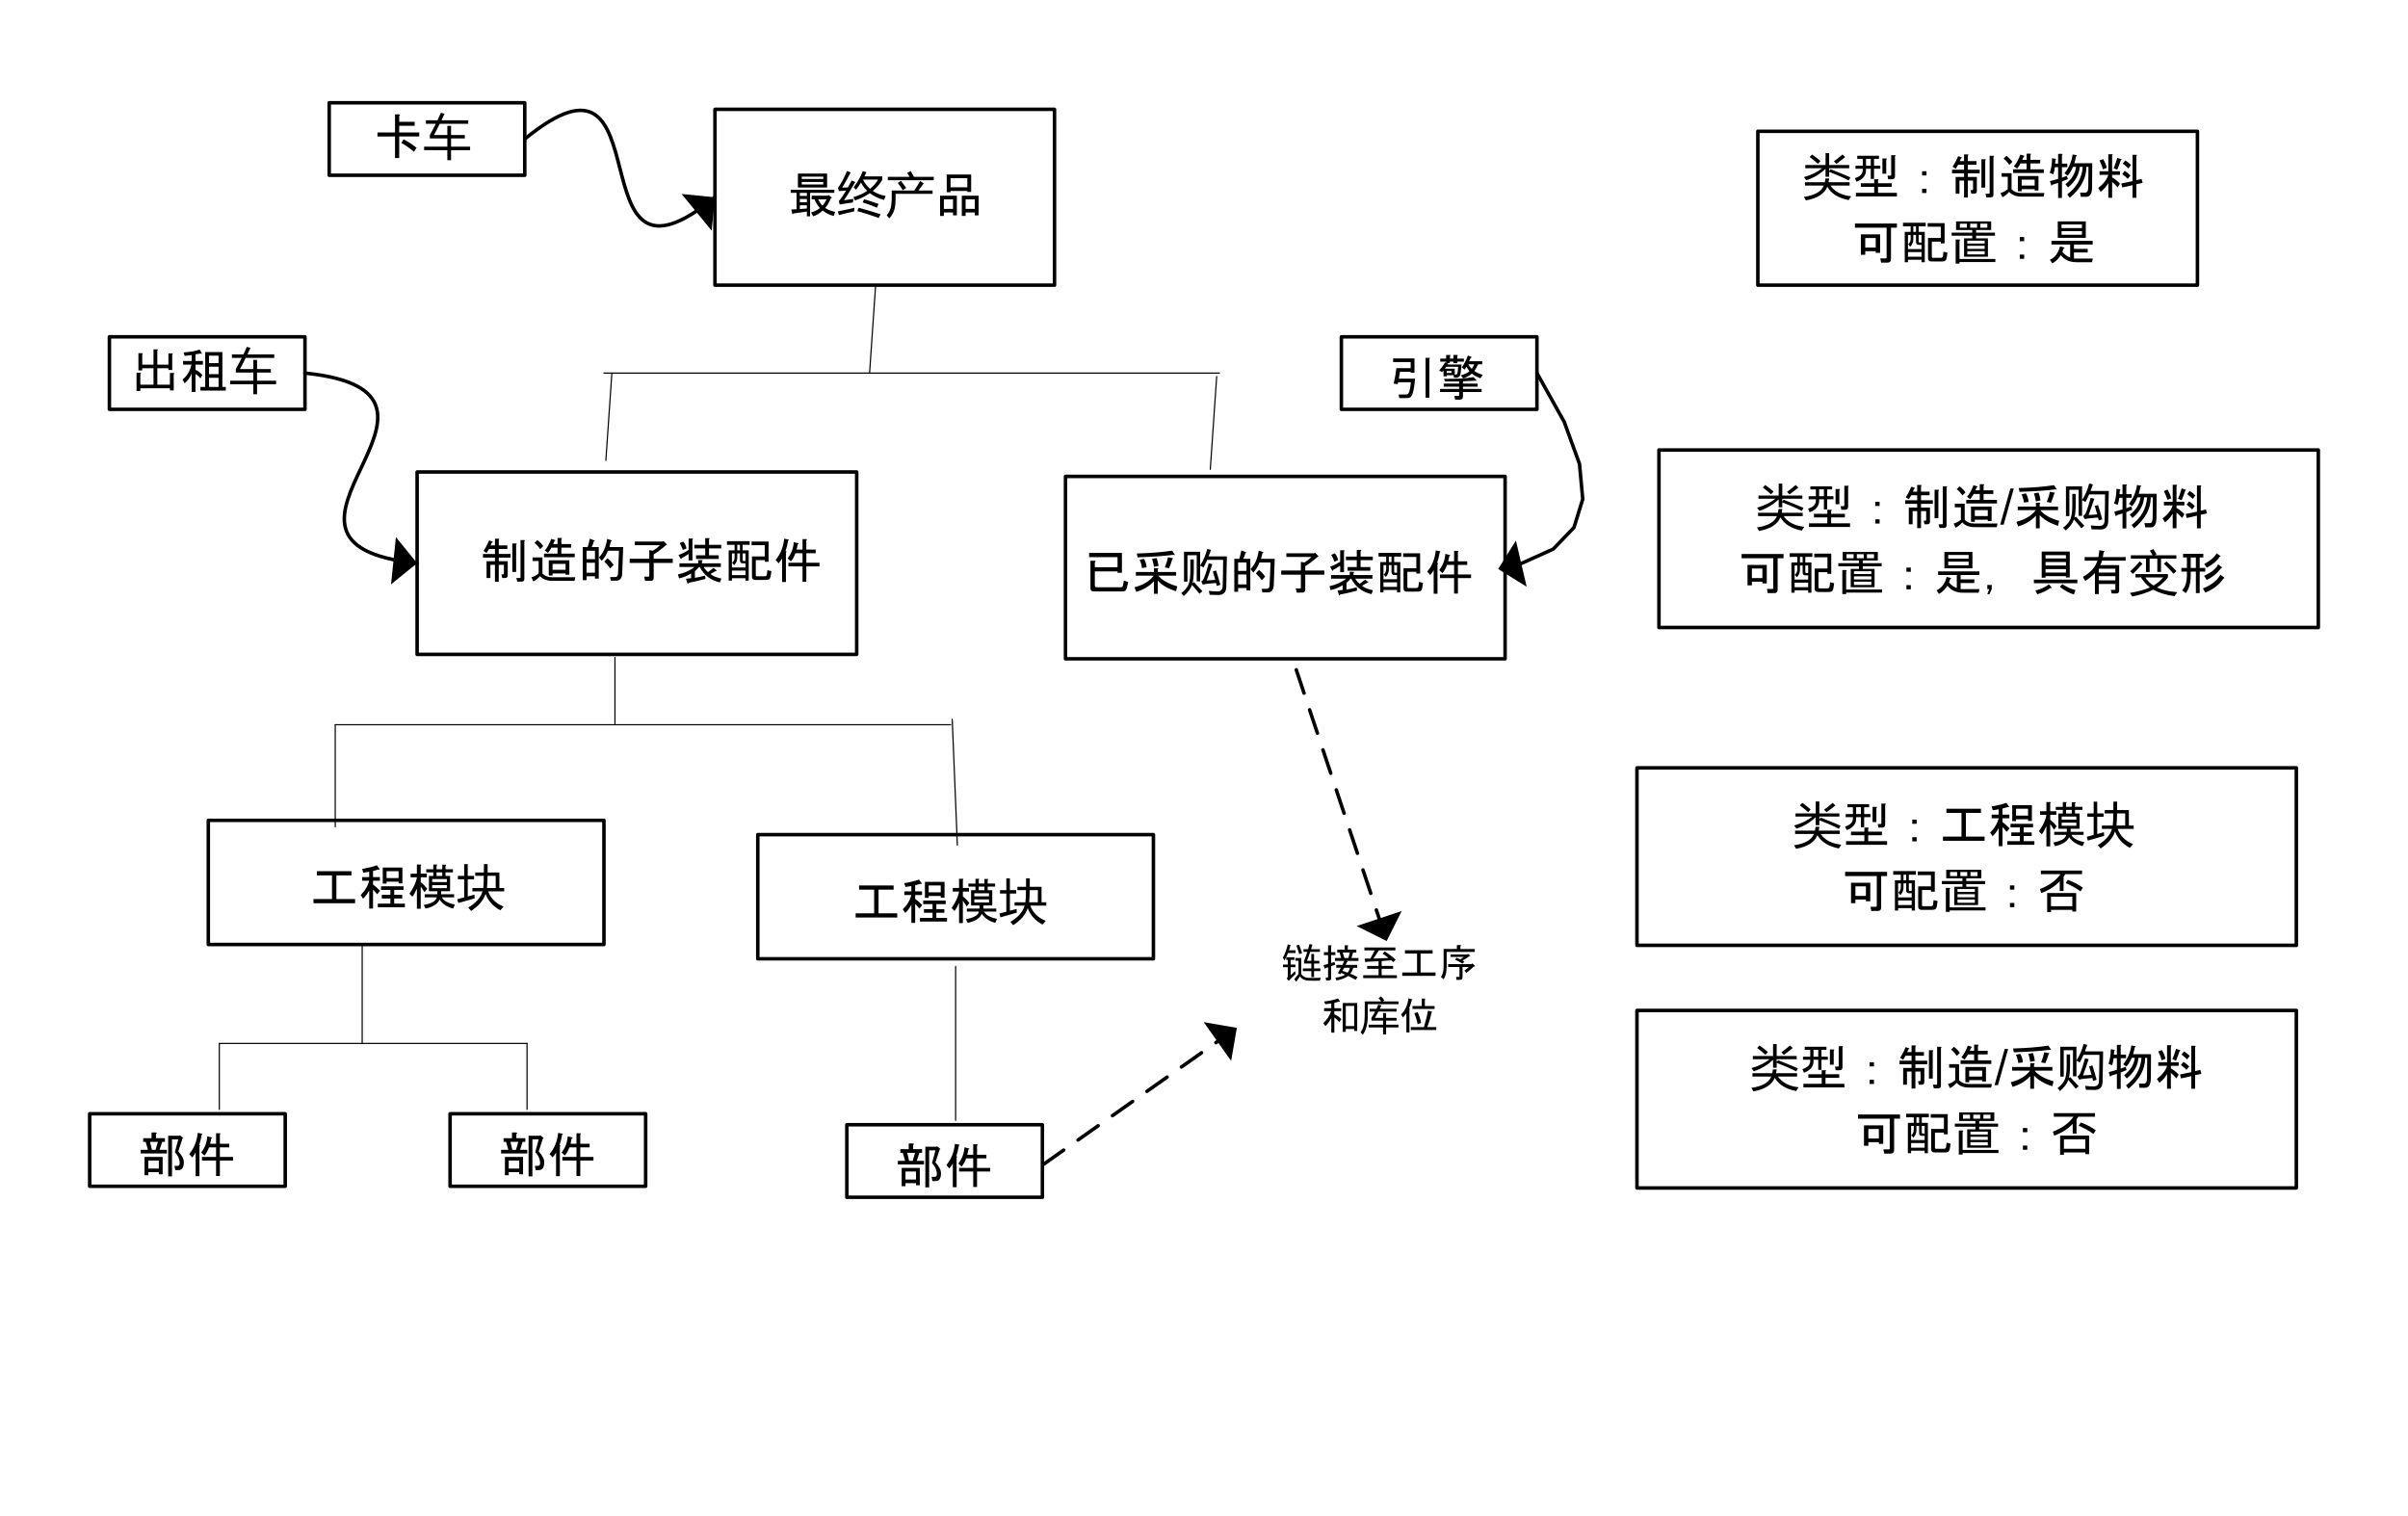 <?xml version="1.0" encoding="UTF-8" standalone="no"?>
<svg xmlns:inkscape="http://www.inkscape.org/namespaces/inkscape" xmlns:sodipodi="http://sodipodi.sourceforge.net/DTD/sodipodi-0.dtd" xmlns:xlink="http://www.w3.org/1999/xlink" xmlns="http://www.w3.org/2000/svg" xmlns:svg="http://www.w3.org/2000/svg" width="6.847in" height="4.311in" viewBox="0 0 493.009 310.365" xml:space="preserve" color-interpolation-filters="sRGB" class="st11" version="1.1" id="svg1930543" sodipodi:docname="tkw1614065020336.svg" inkscape:version="1.1.1 (3bf5ae0d25, 2021-09-20)">
	<namedview id="namedview1930545" pagecolor="#ffffff" bordercolor="#666666" borderopacity="1.0" inkscape:pageshadow="2" inkscape:pageopacity="0.0" inkscape:pagecheckerboard="0" inkscape:document-units="in" showgrid="false" inkscape:zoom="1.7785491" inkscape:cx="328.91979" inkscape:cy="206.91023" inkscape:window-width="1920" inkscape:window-height="974" inkscape:window-x="-11" inkscape:window-y="-11" inkscape:window-maximized="1" inkscape:current-layer="svg1930543">
	</namedview>
	<style type="text/css" id="style1930267">
<![CDATA[
		.st1 {fill:none;stroke:none;stroke-linecap:round;stroke-linejoin:round;stroke-width:0.72}
		.st2 {fill:#ffffff;stroke:#000000;stroke-linecap:round;stroke-linejoin:round;stroke-width:0.72}
		.st3 {fill:#000000;font-family:SimSun;font-size:0.833em}
		.st4 {font-size:1em}
		.st5 {marker-end:url(#mrkr2-61);stroke:#000000;stroke-linecap:round;stroke-linejoin:round;stroke-width:0.72}
		.st6 {fill:#000000;fill-opacity:1;stroke:#000000;stroke-opacity:1;stroke-width:0.222}
		.st7 {marker-end:url(#mrkr2-72);stroke:#000000;stroke-linecap:round;stroke-linejoin:round;stroke-width:0.72}
		.st8 {stroke:#000000;stroke-linecap:round;stroke-linejoin:round;stroke-width:0.24}
		.st9 {marker-end:url(#mrkr2-117);stroke:#000000;stroke-dasharray:5.04,3.6;stroke-linecap:round;stroke-linejoin:round;stroke-width:0.72}
		.st10 {fill:#000000;font-family:SimSun;font-size:0.667em}
		.st11 {fill:none;fill-rule:evenodd;font-size:12px;overflow:visible;stroke-linecap:square;stroke-miterlimit:3}
	]]>	</style>
	<defs id="Markers">
		<g id="lend2">
			<path d="M 1 1 L 0 0 L 1 -1 L 1 1 " style="stroke:none" id="path1930269"/>
		</g>
		<marker id="mrkr2-61" class="st6" refX="-0" orient="auto" markerUnits="strokeWidth" overflow="visible">
			<use xlink:href="#lend2" transform="scale(-4.5,-4.5) " id="use1930272">
			</use>
		</marker>
		<marker id="mrkr2-72" class="st6" refX="-4" orient="auto" markerUnits="strokeWidth" overflow="visible">
			<use xlink:href="#lend2" transform="scale(-4.5,-4.5) " id="use1930275">
			</use>
		</marker>
		<marker id="mrkr2-117" class="st6" refX="-4.5" orient="auto" markerUnits="strokeWidth" overflow="visible">
			<use xlink:href="#lend2" transform="scale(-4.5,-4.5) " id="use1930278">
			</use>
		</marker>
	</defs>
	<g id="g1930541">
		<g id="shape2-1" transform="translate(65.462,-259.5)">
			<path id="rect1930286" class="st1" style="stroke-width:0.72;stroke-linecap:round;stroke-linejoin:round" d="m 0,294.365 h 104 v 16 H 0 Z"/>
		</g>
		<g id="shape3-3" transform="translate(146.38,-252)">
			<path id="rect1930293" class="st2" style="fill:#ffffff;stroke:#000000;stroke-width:0.72;stroke-linecap:round;stroke-linejoin:round" d="m 0,274.365 h 69.52 v 36 H 0 Z"/>
			<g aria-label="最终产品" id="text1930295" class="st3" style="font-size:10px;font-family:SimSun;fill:#000000">
				<path d="m 22.061,295.097 q -0.977,0.859 -1.953,1.172 l -0.43,-0.781 q 1.055,-0.312 1.797,-0.898 -0.703,-0.82 -1.094,-1.797 h -0.586 v -0.742 h 3.359 l 0.078,-0.156 0.664,0.508 q 0.039,0.156 -0.195,0.195 -0.43,1.133 -1.133,1.953 0.586,0.469 2.031,0.82 l -0.273,0.82 q -1.133,-0.234 -2.266,-1.094 z m -0.938,-2.305 q 0.508,0.977 0.898,1.289 0.352,-0.352 0.82,-1.289 z m -2.305,1.875 v -0.664 h -1.445 v 0.781 z m 0.664,1.602 h -0.664 v -0.977 l -2.734,0.391 q -0.195,0.273 -0.234,0.117 l -0.234,-0.938 1.094,-0.039 v -3.359 h -1.211 v -0.625 h 8.945 v 0.625 h -4.961 z m -2.5,-5.898 v -2.852 h 5.977 v 2.852 z m 0.391,1.094 v 0.625 h 1.445 v -0.625 z m 0,1.25 v 0.664 h 1.445 v -0.664 z m 0.391,-3.477 v 0.508 h 4.414 v -0.508 z m 0,-1.094 v 0.469 h 4.414 v -0.469 z" style="font-size:10px;font-family:SimSun;fill:#000000" id="path700661"/>
				<path d="m 28.399,290.316 q 1.23,-1.592 1.875,-3.33 l 0.732,0.244 q -0.195,0.444 -0.41,0.869 h 3.662 v 0.693 q -0.752,1.299 -1.943,2.28 1.123,0.767 2.637,1.021 -0.205,0.469 -0.342,0.83 -1.709,-0.483 -2.896,-1.392 -1.299,0.903 -3.042,1.489 -0.156,-0.361 -0.342,-0.684 1.631,-0.464 2.842,-1.274 -0.776,-0.737 -1.27,-1.704 -0.474,0.776 -1.016,1.475 -0.186,-0.215 -0.488,-0.518 z m -1.982,2.666 q 0.82,-0.117 1.914,-0.283 -0.059,0.381 -0.088,0.732 -1.113,0.156 -2.715,0.41 l -0.156,-0.713 q 0.586,-0.615 1.475,-2.124 -1.025,0.064 -1.475,0.103 l -0.186,-0.664 q 0.879,-1.162 1.855,-3.457 l 0.742,0.293 q -0.947,1.855 -1.729,3.105 0.61,-0.015 1.167,-0.029 0.366,-0.649 0.776,-1.426 l 0.732,0.322 q -1.416,2.451 -2.314,3.73 z m 2.715,2.217 0.303,-0.684 q 1.797,0.488 4.463,1.318 l -0.361,0.771 q -2.49,-0.889 -4.404,-1.406 z m 4.268,-6.445 h -3.101 q 0.591,1.128 1.455,1.885 0.991,-0.801 1.646,-1.885 z m -8.232,6.514 q 1.533,-0.303 3.379,-0.752 -0.029,0.537 -0.029,0.732 -1.338,0.293 -3.135,0.771 z m 5.078,-1.846 0.293,-0.654 q 1.475,0.439 2.949,0.967 l -0.322,0.771 q -1.455,-0.625 -2.92,-1.084 z" style="font-size:10px;font-family:SimSun;fill:#000000" id="path700663"/>
				<path d="m 36.192,290.98 h 4.619 q 0.659,-0.972 1.182,-1.934 l 0.752,0.479 q -0.518,0.728 -1.084,1.455 h 2.891 v 0.684 h -7.568 v 0.684 q 0,1.729 -0.264,2.578 -0.273,0.947 -1.035,1.777 -0.254,-0.312 -0.527,-0.664 0.576,-0.615 0.811,-1.445 0.225,-0.811 0.225,-2.246 z m -0.801,-2.793 h 4.458 q -0.215,-0.4 -0.474,-0.82 l 0.723,-0.361 q 0.317,0.518 0.649,1.182 h 4.058 v 0.693 h -9.414 z m 2.041,1.25 0.645,-0.43 q 0.605,0.762 1.074,1.445 l -0.693,0.479 q -0.381,-0.645 -1.025,-1.494 z" style="font-size:10px;font-family:SimSun;fill:#000000" id="path700665"/>
				<path d="m 51.671,291.073 h -3.438 v 0.273 H 47.452 v -3.633 h 5 v 3.555 h -0.781 z m -3.438,-0.742 h 3.438 v -1.875 h -3.438 z m 4.961,5.156 H 51.319 v 0.703 h -0.781 v -4.141 h 3.438 v 4.023 h -0.781 z m -1.875,-2.695 v 1.953 h 1.875 v -1.953 z m -4.453,0 v 1.953 h 1.875 v -1.953 z m 1.875,2.695 H 46.866 v 0.703 h -0.781 v -4.141 h 3.438 v 4.023 h -0.781 z" style="font-size:10px;font-family:SimSun;fill:#000000" id="path700667"/>
			</g>
		</g>
		<g id="shape4-6" transform="translate(85.399,-176.404)">
			<path id="rect1930302" class="st2" style="fill:#ffffff;stroke:#000000;stroke-width:0.72;stroke-linecap:round;stroke-linejoin:round" d="m 0,273.019 h 90 v 37.346 H 0 Z"/>
			<g aria-label="制造的子装配件" id="text1930306" class="st3" style="font-size:10px;font-family:SimSun;fill:#000000">
				<path d="m 21.016,294.729 q 0.156,0 0.156,-0.156 v -7.617 h 0.742 q 0.313,0.039 0.039,0.234 v 7.734 q 0,0.547 -0.547,0.547 h -0.898 l -0.195,-0.742 z m -5.977,-6.68 h 0.898 v -1.367 h 0.742 q 0.313,0.039 0.039,0.234 v 1.133 h 1.758 v 0.742 h -1.758 v 1.016 h 2.422 v 0.742 h -2.422 v 0.742 h 1.836 v 2.891 q 0,0.547 -0.547,0.547 h -0.586 l -0.156,-0.742 h 0.352 q 0.156,0 0.156,-0.156 v -1.797 h -1.055 v 3.477 h -0.781 v -3.477 H 15 v 2.695 h -0.781 v -3.438 h 1.719 v -0.742 h -2.461 v -0.742 h 2.461 v -1.016 h -1.211 q -0.234,0.43 -0.508,0.82 l -0.625,-0.43 q 0.586,-0.82 1.133,-2.148 l 0.703,0.234 q 0.156,0.156 -0.117,0.195 z m 4.453,5.43 v -5.82 h 0.742 q 0.313,0.039 0.039,0.234 v 5.586 z" id="path700671"/>
				<path d="m 23.633,291.253 v -0.742 h 2.031 v 3.32 q 0.781,0.742 1.914,0.742 h 4.805 l -0.156,0.742 h -4.492 q -1.719,0 -2.578,-0.977 -0.625,0.742 -1.367,1.094 l -0.391,-0.859 q 0.703,-0.156 1.484,-0.781 v -2.539 z m 1.563,-2.422 q -0.469,-0.742 -1.172,-1.289 l 0.586,-0.586 q 0.898,0.703 1.211,1.25 z m 7.07,1.641 h -6.289 v -0.742 h 2.773 v -1.211 h -1.25 q -0.273,0.547 -0.703,1.055 l -0.664,-0.469 q 0.742,-0.82 1.328,-2.383 l 0.781,0.234 q 0.156,0.156 -0.117,0.195 -0.117,0.352 -0.273,0.625 h 0.898 v -1.25 h 0.742 q 0.313,0.039 0.039,0.234 v 1.016 h 1.992 v 0.742 h -1.992 v 1.211 h 2.734 z m -1.875,2.578 v -1.211 h -2.656 v 1.211 z m 0.781,1.016 h -0.781 v -0.273 h -2.656 v 0.43 h -0.781 v -3.125 h 4.219 z" id="path700673"/>
				<path d="m 39.063,289.143 q -0.391,1.094 -1.25,2.07 l -0.586,-0.703 q 1.328,-1.328 1.68,-3.789 l 0.82,0.273 q 0.352,0.156 -0.039,0.234 -0.117,0.547 -0.313,1.172 h 2.813 l -0.195,5.313 q -0.039,1.562 -1.25,1.562 h -1.094 l -0.117,-0.742 h 1.016 q 0.547,0 0.586,-0.703 l 0.195,-4.688 z m 0.469,3.633 q -0.547,-0.781 -1.211,-1.406 l 0.664,-0.703 q 0.781,0.703 1.25,1.367 z m -4.609,-4.375 q 0.234,-0.742 0.43,-1.719 l 0.938,0.352 q 0.156,0.156 -0.117,0.195 -0.117,0.508 -0.43,1.172 h 1.445 v 6.445 H 36.407 v -0.469 h -1.719 v 0.781 h -0.781 v -6.758 z m 1.484,0.742 h -1.719 v 1.719 h 1.719 z m 0,2.461 h -1.719 v 2.031 h 1.719 z" id="path700675"/>
				<path d="m 44.571,288.01 v -0.742 h 5.703 l 0.156,-0.117 0.742,0.742 -0.234,0.117 q -1.406,1.25 -2.5,1.875 v 0.898 h 3.906 v 0.859 h -3.906 v 3.047 q 0,0.625 -0.625,0.625 h -1.133 l -0.195,-0.859 h 0.898 q 0.156,0 0.156,-0.156 v -2.656 h -4.023 v -0.859 h 4.023 v -1.758 l 0.742,0.117 q 0.82,-0.508 1.445,-1.133 z" id="path700677"/>
				<path d="m 59.024,294.924 q -2.109,0.547 -3.438,0.781 -0.117,0.352 -0.234,0.117 l -0.313,-0.938 1.055,-0.117 v -0.977 q -1.094,0.703 -2.461,1.016 l -0.234,-0.82 q 1.992,-0.391 3.398,-1.523 h -3.086 v -0.742 h 3.828 v -0.664 h 0.742 q 0.313,0.039 0.039,0.234 v 0.43 h 3.867 v 0.742 h -3.516 q 0.352,0.625 0.898,1.055 l 1.133,-0.859 0.625,0.508 q 0.039,0.195 -0.195,0.117 l -1.055,0.625 q 0.625,0.586 2.227,0.938 l -0.313,0.781 q -2.852,-0.664 -4.141,-3.164 h -0.117 q -0.352,0.43 -0.859,0.859 v 1.367 q 1.016,-0.156 2.109,-0.469 z m -4.883,-4.258 q -0.039,0.273 -0.195,0.117 l -0.43,-0.781 q 0.898,-0.273 2.07,-1.016 v -2.344 h 0.742 q 0.313,0.039 0.039,0.234 v 4.258 H 55.586 v -1.328 q -0.82,0.547 -1.445,0.859 z m 5.586,-4.102 q 0.313,0.039 0.039,0.234 v 1.133 h 2.5 v 0.742 h -2.5 v 1.406 h 1.992 v 0.742 h -4.648 v -0.742 h 1.875 v -1.406 h -2.227 v -0.742 h 2.227 v -1.367 z m -5.234,0.703 q 0.508,0.586 0.664,1.406 l -0.742,0.312 q -0.273,-0.742 -0.664,-1.406 z" id="path700679"/>
				<path d="m 72.54,293.323 -0.156,1.055 q -0.117,0.742 -0.859,0.742 h -2.266 q -0.703,0 -0.703,-0.703 v -4.102 h 2.617 v -2.305 h -2.695 v -0.742 h 3.477 v 4.141 h -0.781 v -0.352 h -1.836 v 3.047 q 0,0.273 0.234,0.273 h 1.563 q 0.43,0 0.469,-0.352 l 0.117,-0.898 z m -6.992,-3.633 v 0.898 q 0,0.82 -0.625,1.523 l -0.43,-0.508 q 0.508,-0.43 0.508,-1.094 v -0.82 h -0.547 v 2.891 h 2.773 v -0.859 h -0.547 q -0.586,0 -0.586,-0.625 v -1.406 z m 1.094,0 v 1.328 q 0,0.234 0.234,0.234 h 0.352 v -1.562 z m 1.25,5.586 H 67.227 v -0.508 h -2.773 v 0.508 h -0.664 v -6.211 h 1.211 v -1.133 h -1.563 v -0.742 h 4.648 v 0.742 h -1.445 v 1.133 h 1.25 z m -2.344,-6.211 h 0.547 v -1.133 h -0.547 z m -1.094,5.078 h 2.773 v -0.938 h -2.773 z" id="path700681"/>
				<path d="m 77.93,287.815 q -0.039,0.273 -0.234,1.094 h 1.211 v -2.148 h 0.742 q 0.313,0.039 0.039,0.234 v 1.914 h 1.914 v 0.742 H 79.688 v 1.953 h 2.695 v 0.742 H 79.688 v 3.164 h -0.781 v -3.164 h -2.891 v -0.742 h 2.891 v -1.953 h -1.445 q -0.391,1.055 -0.938,1.68 l -0.664,-0.625 q 1.133,-1.445 1.25,-3.32 l 0.938,0.234 q 0.156,0.156 -0.117,0.195 z m -2.422,7.734 h -0.781 v -4.844 q -0.273,0.508 -0.703,1.016 l -0.625,-0.703 q 1.484,-1.719 1.758,-4.336 l 0.82,0.156 q 0.273,0.078 0,0.195 -0.234,1.289 -0.547,2.188 l 0.156,0.039 q 0.117,0.117 -0.078,0.234 z" id="path700683"/>
			</g>
		</g>
		<g id="shape5-10" transform="translate(218.149,-175.5)">
			<path id="rect1930313" class="st2" style="fill:#ffffff;stroke:#000000;stroke-width:0.72;stroke-linecap:round;stroke-linejoin:round" d="m 0,273.019 h 90 v 37.346 H 0 Z"/>
			<g aria-label="已采购的子装配件" id="text1930317" style="font-size:10px;font-family:SimSun;-inkscape-font-specification:'Arial, Normal';text-align:center;text-anchor:middle;fill:#000000" class="st3">
				<path d="m 5.808,296.581 q -0.703,0 -0.703,-0.664 v -5.625 h 0.859 q 0.391,0.078 0.039,0.312 v 1.016 h 4.648 v -2.07 H 4.832 V 288.69 h 6.719 v 4.062 h -0.898 v -0.273 H 6.003 v 2.852 q 0,0.391 0.391,0.391 h 4.922 q 0.391,0 0.469,-0.469 l 0.156,-0.898 0.898,0.312 -0.312,1.289 q -0.156,0.625 -0.898,0.625 z" id="path700687"/>
				<path d="m 22.371,289.042 q 0.078,0.156 -0.312,0.039 -2.695,0.352 -7.305,0.508 l -0.156,-0.781 Q 18.855,288.69 21.824,288.221 Z m -3.477,3.555 h 3.75 v 0.742 H 19.011 q 1.055,1.367 3.867,2.188 l -0.234,1.016 q -2.539,-0.82 -3.75,-2.188 v 2.695 h -0.781 v -2.578 q -1.367,1.523 -3.633,2.188 l -0.352,-0.938 q 2.695,-0.703 3.945,-2.383 h -3.672 v -0.742 h 3.711 V 291.815 H 18.855 q 0.312,0.039 0.039,0.234 z m 1.445,-0.938 q 0.43,-1.016 0.625,-2.07 l 0.938,0.156 q 0.273,0.039 -0.039,0.234 -0.234,0.859 -0.664,1.836 z m -2.227,-0.117 q -0.156,-0.938 -0.391,-1.641 l 0.938,-0.156 q 0.273,0.664 0.391,1.602 z m -2.031,-1.641 q 0.547,1.055 0.508,1.758 l -0.938,0.117 q -0.039,-0.703 -0.469,-1.68 z" id="path700689"/>
				<path d="m 24.265,288.451 h 3.301 v 2.803 q 0.977,-1.494 1.455,-3.369 l 0.771,0.176 q -0.234,0.703 -0.488,1.338 h 3.73 q -0.059,4.746 -0.117,6.318 -0.088,1.582 -1.621,1.582 -0.84,0 -1.787,-0.039 -0.059,-0.391 -0.156,-0.801 0.947,0.107 1.738,0.117 1.025,-0.01 1.084,-1.016 0.068,-1.66 0.098,-5.449 H 29.011 q -0.361,0.85 -0.752,1.553 -0.283,-0.186 -0.693,-0.361 v 3.203 h -0.703 v -5.342 h -1.895 v 5.4 h -0.703 z m 5.898,4.023 0.674,-0.195 q 0.449,1.406 0.869,2.949 l -0.732,0.215 q -0.078,-0.293 -0.146,-0.596 -1.035,0.068 -1.855,0.166 -0.43,0.049 -0.869,0.156 l -0.303,-0.635 q 0.342,-0.215 0.508,-0.586 0.537,-1.299 1.016,-3.125 l 0.742,0.176 q -0.586,1.807 -1.162,3.33 0.83,-0.049 1.758,-0.117 -0.234,-0.859 -0.498,-1.738 z m -4.6,-2.461 h 0.703 v 1.963 q 0,1.895 -0.264,2.939 l 0.283,-0.264 q 0.996,1.035 1.748,1.885 l -0.615,0.518 q -0.693,-0.889 -1.523,-1.807 -0.352,1.113 -1.689,2.275 -0.215,-0.303 -0.518,-0.596 1.143,-0.85 1.514,-1.816 0.361,-0.84 0.361,-2.852 z" id="path700691"/>
				<path d="m 39.714,290.643 q -0.391,1.094 -1.25,2.07 l -0.586,-0.703 q 1.328,-1.328 1.68,-3.789 l 0.82,0.273 q 0.352,0.156 -0.039,0.234 -0.117,0.547 -0.312,1.172 h 2.812 l -0.195,5.312 q -0.039,1.562 -1.25,1.562 h -1.094 l -0.117,-0.742 h 1.016 q 0.547,0 0.586,-0.703 L 41.98,290.643 Z m 0.469,3.633 q -0.547,-0.781 -1.211,-1.406 l 0.664,-0.703 q 0.781,0.703 1.25,1.367 z m -4.609,-4.375 q 0.234,-0.742 0.43,-1.719 l 0.938,0.352 q 0.156,0.156 -0.117,0.195 -0.117,0.508 -0.43,1.172 h 1.445 v 6.445 h -0.781 v -0.469 h -1.719 v 0.781 h -0.781 v -6.758 z m 1.484,0.742 h -1.719 v 1.719 h 1.719 z m 0,2.461 h -1.719 v 2.031 h 1.719 z" id="path700693"/>
				<path d="m 45.222,289.51 v -0.742 h 5.703 l 0.156,-0.117 0.742,0.742 -0.234,0.117 q -1.406,1.25 -2.5,1.875 v 0.898 h 3.906 v 0.859 h -3.906 V 296.19 q 0,0.625 -0.625,0.625 h -1.133 l -0.195,-0.859 h 0.898 q 0.156,0 0.156,-0.156 v -2.656 H 44.167 v -0.859 h 4.023 v -1.758 l 0.742,0.117 q 0.82,-0.508 1.445,-1.133 z" id="path700695"/>
				<path d="m 59.675,296.424 q -2.109,0.547 -3.438,0.781 -0.117,0.352 -0.234,0.117 l -0.312,-0.938 1.055,-0.117 v -0.977 q -1.094,0.703 -2.461,1.016 l -0.234,-0.82 q 1.992,-0.391 3.398,-1.523 h -3.086 v -0.742 h 3.828 v -0.664 h 0.742 q 0.312,0.039 0.039,0.234 v 0.43 h 3.867 v 0.742 H 59.324 q 0.352,0.625 0.898,1.055 l 1.133,-0.859 0.625,0.508 q 0.039,0.195 -0.195,0.117 l -1.055,0.625 q 0.625,0.586 2.227,0.938 l -0.312,0.781 Q 59.792,296.463 58.503,293.963 H 58.386 q -0.352,0.43 -0.859,0.859 V 296.19 q 1.016,-0.156 2.109,-0.469 z M 54.792,292.167 q -0.039,0.273 -0.195,0.117 L 54.167,291.502 q 0.898,-0.273 2.07,-1.016 v -2.344 H 56.98 q 0.312,0.039 0.039,0.234 v 4.258 h -0.781 v -1.328 q -0.82,0.547 -1.445,0.859 z m 5.586,-4.102 q 0.312,0.039 0.039,0.234 v 1.133 h 2.5 v 0.742 h -2.5 v 1.406 h 1.992 v 0.742 H 57.761 v -0.742 h 1.875 v -1.406 h -2.227 v -0.742 H 59.636 V 288.065 Z m -5.234,0.703 q 0.508,0.586 0.664,1.406 l -0.742,0.312 q -0.273,-0.742 -0.664,-1.406 z" id="path700697"/>
				<path d="m 73.191,294.823 -0.156,1.055 q -0.117,0.742 -0.859,0.742 h -2.266 q -0.703,0 -0.703,-0.703 V 291.815 h 2.617 v -2.305 h -2.695 v -0.742 H 72.605 v 4.141 h -0.781 v -0.352 h -1.836 v 3.047 q 0,0.273 0.234,0.273 h 1.562 q 0.43,0 0.469,-0.352 l 0.117,-0.898 z M 66.199,291.19 v 0.898 q 0,0.82 -0.625,1.523 l -0.43,-0.508 q 0.508,-0.43 0.508,-1.094 V 291.19 H 65.105 v 2.891 h 2.773 v -0.859 h -0.547 q -0.586,0 -0.586,-0.625 V 291.19 Z m 1.094,0 v 1.328 q 0,0.234 0.234,0.234 h 0.352 V 291.19 Z m 1.25,5.586 h -0.664 v -0.508 H 65.105 v 0.508 H 64.441 V 290.565 h 1.211 v -1.133 h -1.562 V 288.69 h 4.648 v 0.742 H 67.293 v 1.133 h 1.25 z M 66.199,290.565 h 0.547 v -1.133 H 66.199 Z m -1.094,5.078 h 2.773 v -0.938 H 65.105 Z" id="path700699"/>
				<path d="m 78.582,289.315 q -0.039,0.273 -0.234,1.094 h 1.211 v -2.148 h 0.742 q 0.312,0.039 0.039,0.234 v 1.914 h 1.914 v 0.742 h -1.914 v 1.953 h 2.695 v 0.742 h -2.695 v 3.164 h -0.781 v -3.164 H 76.668 v -0.742 h 2.891 v -1.953 h -1.445 q -0.391,1.055 -0.938,1.68 l -0.664,-0.625 q 1.133,-1.445 1.25,-3.32 l 0.938,0.234 q 0.156,0.156 -0.117,0.195 z m -2.422,7.734 h -0.781 v -4.844 q -0.273,0.508 -0.703,1.016 l -0.625,-0.703 q 1.484,-1.719 1.758,-4.336 l 0.82,0.156 q 0.273,0.078 0,0.195 -0.234,1.289 -0.547,2.188 l 0.156,0.039 q 0.117,0.117 -0.078,0.234 z" id="path700701"/>
			</g>
		</g>
		<g id="shape6-14" transform="translate(67.399,-274.5)">
			<path id="rect1930324" class="st2" style="fill:#ffffff;stroke:#000000;stroke-width:0.72;stroke-linecap:round;stroke-linejoin:round" d="m 0,295.519 h 40.039 v 14.847 H 0 Z"/>
			<g aria-label="卡车" id="text1930326" class="st3" style="font-size:10px;font-family:SimSun;fill:#000000">
				<path d="m 13.477,301.604 v -3.711 h 0.82 q 0.391,0.078 0.039,0.312 v 1.211 h 3.164 v 0.82 h -3.164 v 1.367 h 4.102 v 0.82 h -4.102 v 4.414 h -0.859 v -4.414 H 9.883 v -0.82 z m 1.758,1.406 q 1.172,0.586 2.656,1.719 l -0.547,0.82 q -1.445,-1.211 -2.578,-1.797 z" style="font-size:10px;font-family:SimSun;fill:#000000" id="path700705"/>
				<path d="m 19.434,304.5 h 4.756 v -1.67 h -3.584 v -0.713 q 0.659,-1.177 1.211,-2.285 h -2.012 v -0.723 h 2.363 q 0.381,-0.791 0.703,-1.543 l 0.732,0.225 q -0.322,0.693 -0.62,1.318 h 5.493 v 0.723 h -5.845 q -0.645,1.323 -1.177,2.295 h 2.734 v -1.885 h 0.762 v 1.885 h 2.822 v 0.703 h -2.822 v 1.67 h 3.896 v 0.723 h -3.896 v 2.051 h -0.762 v -2.051 H 19.434 Z" style="font-size:10px;font-family:SimSun;fill:#000000" id="path700707"/>
			</g>
		</g>
		<g id="shape7-17" transform="translate(22.399,-226.577)">
			<path id="rect1930333" class="st2" style="fill:#ffffff;stroke:#000000;stroke-width:0.72;stroke-linecap:round;stroke-linejoin:round" d="m 0,295.519 h 40.039 v 14.847 H 0 Z"/>
			<g aria-label="出租车" id="text1930335" class="st3" style="font-size:10px;font-family:SimSun;fill:#000000">
				<path d="m 6.687,298.87 q 0.313,0.039 0.039,0.234 v 2.109 h 2.305 v -3.125 H 9.773 q 0.313,0.039 0.039,0.234 v 2.891 h 2.266 v -2.305 h 0.742 q 0.313,0.039 0.039,0.234 v 3.164 h -0.781 v -0.352 H 9.812 v 3.359 h 2.578 v -2.383 h 0.742 q 0.313,0.039 0.039,0.234 v 3.32 h -0.781 v -0.43 H 6.335 v 0.547 H 5.554 v -3.711 h 0.742 q 0.313,0.039 0.039,0.234 v 2.188 h 2.695 v -3.359 H 6.726 v 0.43 H 5.944 v -3.516 z" style="font-size:10px;font-family:SimSun;fill:#000000" id="path700711"/>
				<path d="m 15.202,298.713 q 2.383,-0.195 3.281,-0.586 l 0.43,0.742 q 0.078,0.195 -0.273,0.078 -0.508,0.078 -1.016,0.156 v 1.367 h 1.523 v 0.742 H 17.624 v 1.055 q 0.703,0.312 1.406,1.055 l -0.391,0.703 q -0.43,-0.586 -1.016,-0.898 v 3.672 h -0.781 v -3.75 q -0.508,1.211 -1.445,1.992 l -0.43,-0.781 q 1.367,-1.055 1.836,-3.047 h -1.719 v -0.742 h 1.758 v -1.211 l -1.445,0.156 z m 7.148,7.07 v -1.875 h -1.953 v 1.875 z m 0,-2.617 v -1.523 h -1.953 v 1.523 z m 0,-2.266 v -1.523 h -1.953 v 1.523 z m 0.781,-2.266 v 7.148 h 0.703 v 0.742 h -5.195 v -0.742 h 0.977 v -7.148 z" style="font-size:10px;font-family:SimSun;fill:#000000" id="path700713"/>
				<path d="m 24.714,304.5 h 4.756 v -1.67 h -3.584 v -0.713 q 0.659,-1.177 1.211,-2.285 h -2.012 v -0.723 h 2.363 q 0.381,-0.791 0.703,-1.543 l 0.732,0.225 q -0.322,0.693 -0.62,1.318 h 5.493 v 0.723 h -5.845 q -0.645,1.323 -1.177,2.295 h 2.734 v -1.885 h 0.762 v 1.885 h 2.822 v 0.703 h -2.822 v 1.67 h 3.896 v 0.723 h -3.896 v 2.051 h -0.762 v -2.051 h -4.756 z" style="font-size:10px;font-family:SimSun;fill:#000000" id="path700715"/>
			</g>
		</g>
		<g id="shape8-20" transform="translate(274.63,-226.577)">
			<path id="rect1930342" class="st2" style="fill:#ffffff;stroke:#000000;stroke-width:0.72;stroke-linecap:round;stroke-linejoin:round" d="m 0,295.519 h 40.039 v 14.847 H 0 Z"/>
			<g aria-label="引擎" id="text1930344" class="st3" style="font-size:10px;font-family:SimSun;fill:#000000">
				<path d="m 15.086,304.081 q -0.234,2.93 -0.781,3.633 -0.273,0.352 -0.898,0.352 h -1.563 l -0.117,-0.742 h 1.445 q 0.43,0 0.586,-0.273 0.313,-0.508 0.469,-2.227 h -2.617 l -0.078,0.391 -0.82,-0.117 q 0.43,-1.875 0.547,-3.164 h 2.93 v -1.25 h -3.594 v -0.742 h 4.375 v 2.93 h -0.781 v -0.195 h -2.188 q -0.039,0.234 -0.234,1.406 z m 2.93,3.906 h -0.781 v -8.164 h 0.742 q 0.313,0.039 0.039,0.234 z" style="font-size:10px;font-family:SimSun;fill:#000000" id="path700719"/>
				<path d="m 26.141,300.526 h 2.695 v 0.625 H 27.977 q -0.352,0.82 -0.742,1.367 0.625,0.469 1.719,0.781 l -0.508,0.703 q -1.016,-0.391 -1.719,-0.938 -0.898,0.703 -1.797,0.938 l -0.469,-0.586 q 1.211,-0.352 1.758,-0.859 -0.352,-0.43 -0.625,-0.898 -0.156,0.312 -0.352,0.586 l -0.586,-0.469 q 0.742,-1.055 1.25,-2.422 l 0.625,0.234 q 0.313,0.156 -0.078,0.273 z m 0.547,1.562 q 0.352,-0.469 0.508,-0.938 h -1.211 q 0.273,0.508 0.703,0.938 z m -5.664,2.031 q 3.945,0.039 6.016,-0.352 l 0.469,0.469 q 0.352,0.352 -0.156,0.273 -1.055,0.078 -2.461,0.117 v 0.469 h 3.008 v 0.625 H 24.891 V 306.19 h 3.828 v 0.625 h -3.828 v 0.898 q 0,0.664 -0.586,0.664 h -1.016 l -0.156,-0.742 h 0.82 q 0.156,0 0.156,-0.156 V 306.815 h -3.906 v -0.625 h 3.906 v -0.469 h -3.164 v -0.625 h 3.164 v -0.43 q -1.445,0 -2.891,0 z m 3.594,-2.93 -0.195,1.719 q -0.117,0.977 -0.898,0.977 h -0.469 l -0.078,-0.508 h -1.406 v 0.234 h -0.664 v -1.211 q -0.156,0.195 -0.313,0.352 l -0.586,-0.352 q 0.664,-0.664 1.211,-1.641 l 0.234,0.078 v -0.234 h -1.211 v -0.625 h 1.211 v -0.742 h 0.742 q 0.313,0.039 0.039,0.234 v 0.508 h 0.703 v -0.742 h 0.742 q 0.313,0.039 0.039,0.234 v 0.508 h 1.367 v 0.625 h -1.367 v 0.312 h -0.781 v -0.312 h -0.742 v 0.312 h -0.586 q 0.469,0.156 0.078,0.273 z m -1.406,2.07 h 0.156 q 0.391,0 0.43,-0.469 l 0.117,-1.133 h -2.461 l -0.273,0.391 h 2.031 z m -0.664,-0.352 v -0.391 h -0.977 v 0.391 z" style="font-size:10px;font-family:SimSun;fill:#000000" id="path700721"/>
			</g>
		</g>
		<g id="shape9-23" transform="translate(42.649,-117)">
			<path id="rect1930351" class="st2" style="fill:#ffffff;stroke:#000000;stroke-width:0.72;stroke-linecap:round;stroke-linejoin:round" d="m 0,284.942 h 81 v 25.423 H 0 Z"/>
			<g aria-label="工程模块" id="text1930355" style="font-size:10px;font-family:SimSun;-inkscape-font-specification:'Arial, Normal';text-align:center;text-anchor:middle;fill:#000000" class="st3">
				<path d="m 25.324,301.056 v -4.844 h -3.086 v -0.859 h 7.07 v 0.859 h -3.086 v 4.844 h 3.828 v 0.859 h -8.516 v -0.859 z" id="path700725"/>
				<path d="m 34.581,300.08 -0.859,-0.977 v 3.906 h -0.781 v -3.711 q -0.586,1.094 -1.25,1.68 l -0.508,-0.742 q 1.328,-1.289 1.758,-2.93 h -1.445 v -0.742 h 1.445 v -1.094 l -1.211,0.195 -0.234,-0.781 q 1.875,-0.312 3.008,-0.742 l 0.547,0.742 q 0.039,0.273 -0.234,0.117 l -1.094,0.312 v 1.25 h 1.406 v 0.742 h -1.406 v 0.781 q 0.625,0.43 1.445,1.289 z m 3.477,-0.898 v 1.016 h 1.641 v 0.742 h -1.641 v 1.055 h 2.188 v 0.742 h -5.547 v -0.742 h 2.578 v -1.055 h -1.758 v -0.742 h 1.758 v -1.016 h -1.914 v -0.742 h 4.609 v 0.742 z m 0.898,-3.828 h -2.461 v 1.406 h 2.461 z m 0,2.5 v -0.352 h -2.461 v 0.391 h -0.781 v -3.281 h 4.023 v 3.242 z" id="path700727"/>
				<path d="m 44.113,302.267 q 2.461,-0.469 2.656,-1.562 h -2.461 v -0.625 h 2.578 v -0.625 h -0.859 -0.859 v -3.125 h 0.898 v -0.742 h -1.445 v -0.625 h 1.445 v -0.977 h 0.625 q 0.312,0.039 0.039,0.234 v 0.742 h 1.172 v -0.938 h 0.625 q 0.312,0.039 0.039,0.234 v 0.703 h 1.523 v 0.625 h -1.523 v 0.742 h 0.938 v 3.125 h -1.836 v 0.625 h 2.656 v 0.625 h -2.5 q 0.508,1.055 2.656,1.484 l -0.352,0.82 q -1.875,-0.508 -2.773,-1.836 -0.625,1.367 -2.891,1.836 z m -0.625,-6.406 h 1.25 v 0.742 h -1.25 v 1.016 q 0.586,0.391 1.328,1.328 l -0.547,0.703 q -0.352,-0.547 -0.781,-1.172 v 4.57 h -0.781 v -4.141 q -0.469,1.094 -0.938,1.68 l -0.586,-0.625 q 1.328,-1.914 1.523,-3.359 h -1.289 v -0.742 h 1.289 v -1.875 h 0.742 q 0.312,0.039 0.039,0.234 z m 2.344,1.094 v 0.625 h 3.008 v -0.625 z m 0,1.25 v 0.625 h 3.008 v -0.625 z m 2.07,-2.617 h -1.172 v 0.742 h 1.172 z" id="path700729"/>
				<path d="m 54.074,298.796 h 2.212 q 0.117,-0.913 0.122,-2.49 h -1.758 v -0.684 h 1.763 q 0.015,-0.991 0.015,-1.729 h 0.762 q 0,0.874 -0.005,1.729 h 2.407 v 3.174 h 0.986 v 0.684 h -3.291 q 0.82,2.188 3.174,3.115 -0.342,0.342 -0.684,0.762 -2.241,-1.23 -3.013,-3.354 -0.659,1.987 -2.964,3.481 -0.293,-0.371 -0.576,-0.684 2.354,-1.401 2.92,-3.32 h -2.07 z m -3.105,2.295 q 0.693,-0.176 1.416,-0.366 v -3.716 h -1.289 v -0.693 h 1.289 v -2.412 h 0.732 v 2.412 h 1.299 v 0.693 h -1.299 v 3.521 q 0.674,-0.181 1.367,-0.376 0.02,0.42 0.049,0.762 -1.602,0.43 -3.34,0.957 z m 6.089,-2.295 h 1.782 v -2.49 h -1.66 q -0.024,1.562 -0.122,2.49 z" id="path700731"/>
			</g>
		</g>
		<g id="shape10-27" transform="translate(155.149,-114.077)">
			<path id="rect1930362" class="st2" style="fill:#ffffff;stroke:#000000;stroke-width:0.72;stroke-linecap:round;stroke-linejoin:round" d="m 0,284.942 h 81 v 25.423 H 0 Z"/>
			<g aria-label="工程模块" id="text1930366" style="font-size:10px;font-family:SimSun;-inkscape-font-specification:'Arial, Normal';text-align:center;text-anchor:middle;fill:#000000" class="st3">
				<path d="m 23.824,301.056 v -4.844 h -3.086 v -0.859 h 7.07 v 0.859 h -3.086 v 4.844 h 3.828 v 0.859 h -8.516 v -0.859 z" id="path700735"/>
				<path d="m 33.081,300.08 -0.859,-0.977 v 3.906 h -0.781 v -3.711 q -0.586,1.094 -1.25,1.68 l -0.508,-0.742 q 1.328,-1.289 1.758,-2.93 h -1.445 v -0.742 h 1.445 v -1.094 l -1.211,0.195 -0.234,-0.781 q 1.875,-0.312 3.008,-0.742 l 0.547,0.742 q 0.039,0.273 -0.234,0.117 l -1.094,0.312 v 1.25 h 1.406 v 0.742 h -1.406 v 0.781 q 0.625,0.43 1.445,1.289 z m 3.477,-0.898 v 1.016 h 1.641 v 0.742 h -1.641 v 1.055 h 2.188 v 0.742 h -5.547 v -0.742 h 2.578 v -1.055 h -1.758 v -0.742 h 1.758 v -1.016 h -1.914 v -0.742 h 4.609 v 0.742 z m 0.898,-3.828 h -2.461 v 1.406 h 2.461 z m 0,2.5 v -0.352 h -2.461 v 0.391 h -0.781 v -3.281 h 4.023 v 3.242 z" id="path700737"/>
				<path d="m 42.613,302.267 q 2.461,-0.469 2.656,-1.562 h -2.461 v -0.625 h 2.578 v -0.625 h -0.859 -0.859 v -3.125 h 0.898 v -0.742 h -1.445 v -0.625 h 1.445 v -0.977 h 0.625 q 0.312,0.039 0.039,0.234 v 0.742 h 1.172 v -0.938 h 0.625 q 0.312,0.039 0.039,0.234 v 0.703 h 1.523 v 0.625 h -1.523 v 0.742 h 0.938 v 3.125 h -1.836 v 0.625 h 2.656 v 0.625 h -2.5 q 0.508,1.055 2.656,1.484 l -0.352,0.82 q -1.875,-0.508 -2.773,-1.836 -0.625,1.367 -2.891,1.836 z m -0.625,-6.406 h 1.25 v 0.742 h -1.25 v 1.016 q 0.586,0.391 1.328,1.328 l -0.547,0.703 q -0.352,-0.547 -0.781,-1.172 v 4.57 h -0.781 v -4.141 q -0.469,1.094 -0.938,1.68 l -0.586,-0.625 q 1.328,-1.914 1.523,-3.359 h -1.289 v -0.742 h 1.289 v -1.875 h 0.742 q 0.312,0.039 0.039,0.234 z m 2.344,1.094 v 0.625 h 3.008 v -0.625 z m 0,1.25 v 0.625 h 3.008 v -0.625 z m 2.07,-2.617 h -1.172 v 0.742 h 1.172 z" id="path700739"/>
				<path d="m 52.574,298.796 h 2.212 q 0.117,-0.913 0.122,-2.49 h -1.758 v -0.684 h 1.763 q 0.015,-0.991 0.015,-1.729 h 0.762 q 0,0.874 -0.005,1.729 h 2.407 v 3.174 h 0.986 v 0.684 h -3.291 q 0.82,2.188 3.174,3.115 -0.342,0.342 -0.684,0.762 -2.241,-1.23 -3.013,-3.354 -0.659,1.987 -2.964,3.481 -0.293,-0.371 -0.576,-0.684 2.354,-1.401 2.92,-3.32 h -2.07 z m -3.105,2.295 q 0.693,-0.176 1.416,-0.366 v -3.716 h -1.289 v -0.693 h 1.289 v -2.412 h 0.732 v 2.412 h 1.299 v 0.693 h -1.299 v 3.521 q 0.674,-0.181 1.367,-0.376 0.02,0.42 0.049,0.762 -1.602,0.43 -3.34,0.957 z m 6.089,-2.295 h 1.782 v -2.49 h -1.66 q -0.024,1.562 -0.122,2.49 z" id="path700741"/>
			</g>
		</g>
		<g id="shape11-31" transform="translate(18.36,-67.5)">
			<path id="rect1930373" class="st2" style="fill:#ffffff;stroke:#000000;stroke-width:0.72;stroke-linecap:round;stroke-linejoin:round" d="m 0,295.519 h 40.039 v 14.847 H 0 Z"/>
			<g aria-label="部件" id="text1930375" class="st3" style="font-size:10px;font-family:SimSun;fill:#000000">
				<path d="M 17.517,307.049 17.361,306.19 h 0.625 q 0.547,0 0.43,-0.898 -0.156,-1.094 -0.977,-1.914 l 0.703,-2.617 h -1.289 v 7.578 h -0.781 v -8.32 h 2.305 l 0.078,-0.117 0.703,0.586 -0.156,0.117 -0.859,2.617 q 1.172,1.289 1.133,2.305 -0.039,1.523 -1.055,1.523 z m -6.289,-2.695 h 3.711 v 3.555 h -0.781 v -0.43 h -2.148 v 0.625 H 11.228 Z m 0.781,0.742 v 1.641 h 2.148 v -1.641 z m 0.664,-5.742 h 0.859 q 0.391,0.078 0.039,0.312 v 0.859 h 1.836 v 0.742 h -0.547 l -0.547,1.641 h 1.484 v 0.742 h -5.352 v -0.742 h 1.484 l -0.469,-1.641 h -0.508 v -0.742 h 1.719 z m 1.289,1.914 h -1.602 l 0.391,1.641 h 0.742 z" style="font-size:10px;font-family:SimSun;fill:#000000" id="path700745"/>
				<path d="m 24.9,300.565 q -0.039,0.273 -0.234,1.094 h 1.211 v -2.148 h 0.742 q 0.313,0.039 0.039,0.234 v 1.914 h 1.914 v 0.742 h -1.914 v 1.953 h 2.695 v 0.742 h -2.695 v 3.164 h -0.781 v -3.164 h -2.891 v -0.742 h 2.891 v -1.953 h -1.445 q -0.391,1.055 -0.938,1.68 l -0.664,-0.625 q 1.133,-1.445 1.25,-3.32 l 0.938,0.234 q 0.156,0.156 -0.117,0.195 z m -2.422,7.734 h -0.781 v -4.844 q -0.273,0.508 -0.703,1.016 l -0.625,-0.703 q 1.484,-1.719 1.758,-4.336 l 0.82,0.156 q 0.273,0.078 0,0.195 -0.234,1.289 -0.547,2.188 l 0.156,0.039 q 0.117,0.117 -0.078,0.234 z" style="font-size:10px;font-family:SimSun;fill:#000000" id="path700747"/>
			</g>
		</g>
		<g id="shape12-34" transform="translate(92.149,-67.5)">
			<path id="rect1930382" class="st2" style="fill:#ffffff;stroke:#000000;stroke-width:0.72;stroke-linecap:round;stroke-linejoin:round" d="m 0,295.519 h 40.039 v 14.847 H 0 Z"/>
			<g aria-label="部件" id="text1930384" class="st3" style="font-size:10px;font-family:SimSun;fill:#000000">
				<path d="M 17.517,307.049 17.361,306.19 h 0.625 q 0.547,0 0.43,-0.898 -0.156,-1.094 -0.977,-1.914 l 0.703,-2.617 h -1.289 v 7.578 h -0.781 v -8.32 h 2.305 l 0.078,-0.117 0.703,0.586 -0.156,0.117 -0.859,2.617 q 1.172,1.289 1.133,2.305 -0.039,1.523 -1.055,1.523 z m -6.289,-2.695 h 3.711 v 3.555 h -0.781 v -0.43 h -2.148 v 0.625 H 11.228 Z m 0.781,0.742 v 1.641 h 2.148 v -1.641 z m 0.664,-5.742 h 0.859 q 0.391,0.078 0.039,0.312 v 0.859 h 1.836 v 0.742 h -0.547 l -0.547,1.641 h 1.484 v 0.742 h -5.352 v -0.742 h 1.484 l -0.469,-1.641 h -0.508 v -0.742 h 1.719 z m 1.289,1.914 h -1.602 l 0.391,1.641 h 0.742 z" style="font-size:10px;font-family:SimSun;fill:#000000" id="path700751"/>
				<path d="m 24.9,300.565 q -0.039,0.273 -0.234,1.094 h 1.211 v -2.148 h 0.742 q 0.313,0.039 0.039,0.234 v 1.914 h 1.914 v 0.742 h -1.914 v 1.953 h 2.695 v 0.742 h -2.695 v 3.164 h -0.781 v -3.164 h -2.891 v -0.742 h 2.891 v -1.953 h -1.445 q -0.391,1.055 -0.938,1.68 l -0.664,-0.625 q 1.133,-1.445 1.25,-3.32 l 0.938,0.234 q 0.156,0.156 -0.117,0.195 z m -2.422,7.734 h -0.781 v -4.844 q -0.273,0.508 -0.703,1.016 l -0.625,-0.703 q 1.484,-1.719 1.758,-4.336 l 0.82,0.156 q 0.273,0.078 0,0.195 -0.234,1.289 -0.547,2.188 l 0.156,0.039 q 0.117,0.117 -0.078,0.234 z" style="font-size:10px;font-family:SimSun;fill:#000000" id="path700753"/>
			</g>
		</g>
		<g id="shape13-37" transform="translate(173.38,-65.25)">
			<path id="rect1930391" class="st2" style="fill:#ffffff;stroke:#000000;stroke-width:0.72;stroke-linecap:round;stroke-linejoin:round" d="m 0,295.519 h 40.039 v 14.847 H 0 Z"/>
			<g aria-label="部件" id="text1930393" class="st3" style="font-size:10px;font-family:SimSun;fill:#000000">
				<path d="M 17.517,307.049 17.361,306.19 h 0.625 q 0.547,0 0.43,-0.898 -0.156,-1.094 -0.977,-1.914 l 0.703,-2.617 h -1.289 v 7.578 h -0.781 v -8.32 h 2.305 l 0.078,-0.117 0.703,0.586 -0.156,0.117 -0.859,2.617 q 1.172,1.289 1.133,2.305 -0.039,1.523 -1.055,1.523 z m -6.289,-2.695 h 3.711 v 3.555 h -0.781 v -0.43 h -2.148 v 0.625 H 11.228 Z m 0.781,0.742 v 1.641 h 2.148 v -1.641 z m 0.664,-5.742 h 0.859 q 0.391,0.078 0.039,0.312 v 0.859 h 1.836 v 0.742 h -0.547 l -0.547,1.641 h 1.484 v 0.742 h -5.352 v -0.742 h 1.484 l -0.469,-1.641 h -0.508 v -0.742 h 1.719 z m 1.289,1.914 h -1.602 l 0.391,1.641 h 0.742 z" style="font-size:10px;font-family:SimSun;fill:#000000" id="path700757"/>
				<path d="m 24.9,300.565 q -0.039,0.273 -0.234,1.094 h 1.211 v -2.148 h 0.742 q 0.313,0.039 0.039,0.234 v 1.914 h 1.914 v 0.742 h -1.914 v 1.953 h 2.695 v 0.742 h -2.695 v 3.164 h -0.781 v -3.164 h -2.891 v -0.742 h 2.891 v -1.953 h -1.445 q -0.391,1.055 -0.938,1.68 l -0.664,-0.625 q 1.133,-1.445 1.25,-3.32 l 0.938,0.234 q 0.156,0.156 -0.117,0.195 z m -2.422,7.734 h -0.781 v -4.844 q -0.273,0.508 -0.703,1.016 l -0.625,-0.703 q 1.484,-1.719 1.758,-4.336 l 0.82,0.156 q 0.273,0.078 0,0.195 -0.234,1.289 -0.547,2.188 l 0.156,0.039 q 0.117,0.117 -0.078,0.234 z" style="font-size:10px;font-family:SimSun;fill:#000000" id="path700759"/>
			</g>
		</g>
		<g id="shape14-40" transform="translate(359.899,-252)">
			<path id="rect1930400" class="st2" style="fill:#ffffff;stroke:#000000;stroke-width:0.72;stroke-linecap:round;stroke-linejoin:round" d="m 0,278.865 h 90 v 31.5 H 0 Z"/>
			<g aria-label="类型：制造物料 可配置：是" id="text1930404" style="font-size:10px;font-family:SimSun;-inkscape-font-specification:'Arial, Normal';text-align:center;text-anchor:middle;fill:#000000" class="st3">
				<path d="m 19.115,292.172 q -0.195,0.225 -0.518,0.771 -3.174,-0.615 -4.385,-2.715 -0.869,2.158 -4.375,2.783 -0.176,-0.332 -0.42,-0.723 3.301,-0.449 4.082,-2.314 H 9.642 v -0.684 h 4.062 q 0.078,-0.322 0.127,-0.771 h 0.781 q -0.068,0.439 -0.137,0.771 h 4.307 v 0.684 h -3.916 q 1.299,1.885 4.248,2.197 z m -9.395,-6.406 h 4.141 v -2.441 h 0.742 v 2.441 h 4.102 v 0.654 h -4.102 v 0.576 l 0.273,-0.371 q 2.656,1.035 4.072,1.66 l -0.342,0.635 q -1.65,-0.85 -4.004,-1.758 v 1.016 h -0.742 v -1.631 q -1.738,1.641 -3.945,2.344 -0.205,-0.303 -0.479,-0.645 2.227,-0.625 3.74,-1.826 H 9.72 Z m 8.164,-1.631 q -0.605,0.508 -1.807,1.396 l -0.508,-0.518 q 0.781,-0.557 1.758,-1.406 z m -7.266,-0.01 0.479,-0.518 q 1.045,0.742 1.719,1.338 l -0.527,0.576 q -0.605,-0.605 -1.67,-1.396 z" id="path700763"/>
				<path d="m 24.564,288.68 q 0.312,0.039 0.039,0.234 v 0.586 h 2.812 v 0.742 h -2.812 v 1.211 h 3.867 v 0.742 h -8.398 v -0.742 h 3.75 v -1.211 h -2.734 v -0.742 h 2.734 v -0.82 z m -3.086,-2.148 h -1.484 v -0.625 h 1.484 v -1.406 h -1.133 v -0.625 h 4.453 v 0.625 h -1.016 v 1.406 h 1.289 v 0.625 h -1.289 v 2.07 h -0.664 v -2.07 h -0.977 v 0.312 q 0,1.641 -1.953,2.344 l -0.312,-0.742 q 1.602,-0.469 1.602,-1.68 z m 6.562,-2.773 q 0.312,0.039 0.039,0.234 v 4.062 q 0,0.625 -0.625,0.625 h -0.781 l -0.117,-0.742 h 0.586 q 0.156,0 0.156,-0.156 v -4.023 z m -4.922,2.148 v -1.406 h -0.977 v 1.406 z m 3.125,-1.484 q 0.312,0.039 0.039,0.234 v 2.891 h -0.781 v -3.125 z" id="path700765"/>
				<path d="m 33.627,287.04 h 0.898 v 0.859 h -0.898 z m 0,3.594 h 0.898 v 0.859 h -0.898 z" id="path700767"/>
				<path d="m 47.299,291.649 q 0.156,0 0.156,-0.156 v -7.617 h 0.742 q 0.312,0.039 0.039,0.234 v 7.734 q 0,0.547 -0.547,0.547 h -0.898 l -0.195,-0.742 z m -5.977,-6.68 h 0.898 v -1.367 h 0.742 q 0.312,0.039 0.039,0.234 v 1.133 h 1.758 v 0.742 h -1.758 v 1.016 h 2.422 v 0.742 h -2.422 v 0.742 h 1.836 v 2.891 q 0,0.547 -0.547,0.547 h -0.586 l -0.156,-0.742 h 0.352 q 0.156,0 0.156,-0.156 v -1.797 h -1.055 v 3.477 h -0.781 v -3.477 h -0.938 v 2.695 h -0.781 v -3.438 h 1.719 v -0.742 h -2.461 v -0.742 h 2.461 v -1.016 h -1.211 q -0.234,0.43 -0.508,0.82 l -0.625,-0.43 q 0.586,-0.82 1.133,-2.148 l 0.703,0.234 q 0.156,0.156 -0.117,0.195 z m 4.453,5.43 v -5.82 h 0.742 q 0.312,0.039 0.039,0.234 v 5.586 z" id="path700769"/>
				<path d="m 49.916,288.172 v -0.742 h 2.031 v 3.32 q 0.781,0.742 1.914,0.742 h 4.805 l -0.156,0.742 h -4.492 q -1.719,0 -2.578,-0.977 -0.625,0.742 -1.367,1.094 l -0.391,-0.859 q 0.703,-0.156 1.484,-0.781 v -2.539 z m 1.562,-2.422 q -0.469,-0.742 -1.172,-1.289 l 0.586,-0.586 q 0.898,0.703 1.211,1.25 z m 7.07,1.641 h -6.289 v -0.742 h 2.773 v -1.211 h -1.25 q -0.273,0.547 -0.703,1.055 l -0.664,-0.469 q 0.742,-0.82 1.328,-2.383 l 0.781,0.234 q 0.156,0.156 -0.117,0.195 -0.117,0.352 -0.273,0.625 h 0.898 v -1.25 h 0.742 q 0.312,0.039 0.039,0.234 v 1.016 h 1.992 v 0.742 h -1.992 v 1.211 h 2.734 z m -1.875,2.578 v -1.211 h -2.656 v 1.211 z m 0.781,1.016 h -0.781 v -0.273 h -2.656 v 0.43 h -0.781 v -3.125 h 4.219 z" id="path700771"/>
				<path d="m 60.853,285.477 h 0.625 v -1.992 h 0.742 q 0.312,0.039 0.039,0.234 v 1.758 h 1.094 v 0.742 h -1.094 v 2.148 l 1.016,-0.391 0.195,0.664 -1.211,0.508 v 3.359 h -0.781 v -3.086 l -1.211,0.391 q -0.039,0.273 -0.195,0.117 l -0.273,-0.859 1.68,-0.469 v -2.383 h -0.664 q -0.078,0.742 -0.312,1.445 l -0.742,-0.273 q 0.469,-1.367 0.469,-3.008 l 0.781,0.117 q 0.117,0.117 -0.078,0.234 z m 7.617,-0.078 -0.039,4.805 q 0,2.07 -1.172,2.07 h -1.133 l -0.156,-0.859 h 0.977 q 0.703,0.078 0.703,-1.211 l 0.039,-4.062 h -0.43 q 0.039,3.438 -3.398,6.328 l -0.508,-0.703 q 2.891,-2.148 3.164,-5.625 h -0.625 q -0.156,2.383 -2.383,4.219 l -0.547,-0.664 q 1.953,-1.523 2.188,-3.555 h -0.625 q -0.43,1.055 -1.094,1.797 l -0.664,-0.469 q 1.367,-1.68 1.68,-3.867 l 0.82,0.156 q 0.156,0.156 -0.117,0.195 -0.117,0.664 -0.352,1.445 z" id="path700773"/>
				<path d="m 69.681,290.477 q 1.641,-1.289 2.07,-2.695 h -1.797 v -0.742 h 1.797 v -3.477 h 0.742 q 0.312,0.039 0.039,0.234 v 3.242 h 1.602 v 0.742 h -1.602 v 0.508 q 0.977,0.586 1.602,1.289 l -0.469,0.781 q -0.625,-0.742 -1.133,-1.133 v 3.242 h -0.781 v -3.008 q -0.508,0.938 -1.562,1.797 z m 3.164,-4.062 q 0.391,-0.859 0.742,-2.109 l 0.82,0.273 q 0.195,0.156 -0.078,0.156 -0.391,1.172 -0.742,1.992 z m -2.148,-1.875 q 0.547,0.938 0.742,1.797 l -0.781,0.312 q -0.195,-0.781 -0.703,-1.797 z m 6.758,-0.859 q 0.312,0.039 0.039,0.234 v 4.961 l 1.055,-0.273 0.234,0.82 -1.289,0.273 v 2.773 h -0.781 v -2.578 l -2.109,0.469 -0.195,-0.82 2.305,-0.469 v -5.391 z m -2.227,1.133 q 0.742,0.469 1.172,0.938 l -0.547,0.703 q -0.352,-0.352 -1.133,-0.977 z m -0.117,2.148 q 0.586,0.352 1.172,0.938 l -0.547,0.703 q -0.469,-0.508 -1.133,-0.977 z" id="path700775"/>
				<path d="m 19.877,297.739 h 8.594 v 0.859 h -1.211 v 6.406 q 0,0.742 -0.703,0.742 h -1.328 l -0.156,-0.859 h 1.133 q 0.156,0 0.156,-0.156 v -6.133 h -6.484 z m 5.156,6.016 h -0.898 v -0.352 h -2.148 v 0.742 h -0.898 v -4.18 h 3.945 z m -0.898,-3.047 h -2.148 v 1.953 h 2.148 z" id="path700777"/>
				<path d="m 38.822,303.715 -0.156,1.055 q -0.117,0.742 -0.859,0.742 h -2.266 q -0.703,0 -0.703,-0.703 v -4.102 h 2.617 v -2.305 h -2.695 v -0.742 h 3.477 v 4.141 h -0.781 v -0.352 h -1.836 v 3.047 q 0,0.273 0.234,0.273 h 1.562 q 0.43,0 0.469,-0.352 l 0.117,-0.898 z m -6.992,-3.633 v 0.898 q 0,0.82 -0.625,1.523 l -0.43,-0.508 q 0.508,-0.43 0.508,-1.094 v -0.82 h -0.547 v 2.891 h 2.773 v -0.859 h -0.547 q -0.586,0 -0.586,-0.625 v -1.406 z m 1.094,0 v 1.328 q 0,0.234 0.234,0.234 h 0.352 v -1.562 z m 1.25,5.586 h -0.664 v -0.508 h -2.773 v 0.508 h -0.664 v -6.211 h 1.211 v -1.133 h -1.562 v -0.742 h 4.648 v 0.742 h -1.445 v 1.133 h 1.25 z m -2.344,-6.211 h 0.547 v -1.133 h -0.547 z m -1.094,5.078 h 2.773 v -0.938 h -2.773 z" id="path700779"/>
				<path d="m 41.283,305.004 h 7.344 v 0.625 h -7.344 v 0.312 h -0.781 v -4.922 h 0.742 q 0.312,0.039 0.039,0.234 z m 4.258,-6.406 h 1.445 v -0.82 h -1.445 z m -0.664,0 v -0.82 h -1.406 v 0.82 z m -2.07,0 v -0.82 h -1.445 v 0.82 z m -2.227,0.469 v -1.758 h 7.188 v 1.758 h -3.086 v 0.547 h 3.867 v 0.625 h -3.867 v 0.547 h 2.422 v 3.75 h -4.883 v -3.75 h 1.68 v -0.547 h -4.219 v -0.625 h 4.219 v -0.547 h -1.641 z m 5.859,2.773 v -0.586 h -3.555 v 0.586 z m 0,1.094 v -0.625 h -3.555 v 0.625 z m 0,1.133 v -0.664 h -3.555 v 0.664 z" id="path700781"/>
				<path d="m 53.627,300.512 h 0.898 v 0.859 h -0.898 z m 0,3.594 h 0.898 v 0.859 h -0.898 z" id="path700783"/>
				<path d="m 59.799,305.16 q 1.523,-0.664 2.07,-2.734 l 0.859,0.234 q 0.156,0.156 -0.117,0.195 l -0.273,0.703 q 0.742,0.859 1.602,1.133 v -2.656 h -3.828 v -0.742 h 8.438 v 0.742 h -3.828 v 0.898 h 2.812 v 0.742 h -2.812 v 1.25 h 3.867 l -0.195,0.742 h -3.125 q -2.109,0 -3.242,-1.445 -0.781,1.211 -1.758,1.68 z m 6.562,-6.484 v -0.742 h -4.18 v 0.742 z m 0.781,1.992 h -5.742 v -3.359 h 5.742 z m -0.781,-0.625 v -0.742 h -4.18 v 0.742 z" id="path700785"/>
			</g>
		</g>
		<g id="shape15-44" transform="translate(339.649,-181.904)">
			<path id="rect1930411" class="st2" style="fill:#ffffff;stroke:#000000;stroke-width:0.72;stroke-linecap:round;stroke-linejoin:round" d="m 0,274.019 h 135 v 36.346 H 0 Z"/>
			<g aria-label="类型：制造/采购物料 可配置：是，具有变形" id="text1930415" style="font-size:10px;font-family:SimSun;-inkscape-font-specification:'Arial, Normal';text-align:center;text-anchor:middle;fill:#000000" class="st3">
				<path d="m 29.769,289.752 q -0.195,0.225 -0.518,0.771 -3.174,-0.615 -4.385,-2.715 -0.869,2.158 -4.375,2.783 -0.176,-0.332 -0.42,-0.723 3.301,-0.449 4.082,-2.314 h -3.857 v -0.684 h 4.062 q 0.078,-0.322 0.127,-0.771 h 0.781 q -0.068,0.439 -0.137,0.771 h 4.307 v 0.684 H 25.521 q 1.299,1.885 4.248,2.197 z m -9.395,-6.406 h 4.141 v -2.441 h 0.742 v 2.441 h 4.102 v 0.654 h -4.102 v 0.576 l 0.273,-0.371 q 2.656,1.035 4.072,1.66 l -0.342,0.635 q -1.65,-0.85 -4.004,-1.758 v 1.016 h -0.742 v -1.631 q -1.738,1.641 -3.945,2.344 -0.205,-0.303 -0.479,-0.645 2.227,-0.625 3.74,-1.826 h -3.457 z m 8.164,-1.631 q -0.605,0.508 -1.807,1.396 l -0.508,-0.518 q 0.781,-0.557 1.758,-1.406 z m -7.266,-0.01 0.479,-0.518 q 1.045,0.742 1.719,1.338 l -0.527,0.576 q -0.605,-0.605 -1.67,-1.396 z" id="path700789"/>
				<path d="m 35.219,286.26 q 0.312,0.039 0.039,0.234 v 0.586 h 2.812 v 0.742 h -2.812 v 1.211 h 3.867 v 0.742 h -8.398 v -0.742 h 3.75 v -1.211 h -2.734 v -0.742 h 2.734 v -0.82 z m -3.086,-2.148 h -1.484 v -0.625 h 1.484 v -1.406 h -1.133 v -0.625 h 4.453 v 0.625 h -1.016 v 1.406 h 1.289 v 0.625 h -1.289 v 2.07 h -0.664 v -2.07 h -0.977 v 0.312 q 0,1.641 -1.953,2.344 l -0.312,-0.742 q 1.602,-0.469 1.602,-1.68 z m 6.562,-2.773 q 0.312,0.039 0.039,0.234 v 4.062 q 0,0.625 -0.625,0.625 h -0.781 l -0.117,-0.742 h 0.586 q 0.156,0 0.156,-0.156 v -4.023 z m -4.922,2.148 v -1.406 h -0.977 v 1.406 z m 3.125,-1.484 q 0.312,0.039 0.039,0.234 v 2.891 h -0.781 v -3.125 z" id="path700791"/>
				<path d="m 44.281,284.62 h 0.898 v 0.859 h -0.898 z m 0,3.594 h 0.898 v 0.859 h -0.898 z" id="path700793"/>
				<path d="m 57.953,289.229 q 0.156,0 0.156,-0.156 v -7.617 h 0.742 q 0.312,0.039 0.039,0.234 v 7.734 q 0,0.547 -0.547,0.547 h -0.898 l -0.195,-0.742 z m -5.977,-6.68 h 0.898 v -1.367 h 0.742 q 0.312,0.039 0.039,0.234 v 1.133 h 1.758 v 0.742 h -1.758 v 1.016 h 2.422 v 0.742 h -2.422 v 0.742 h 1.836 v 2.891 q 0,0.547 -0.547,0.547 h -0.586 l -0.156,-0.742 h 0.352 q 0.156,0 0.156,-0.156 v -1.797 h -1.055 v 3.477 h -0.781 v -3.477 h -0.938 v 2.695 h -0.781 v -3.438 h 1.719 v -0.742 h -2.461 v -0.742 h 2.461 v -1.016 h -1.211 q -0.234,0.43 -0.508,0.82 l -0.625,-0.43 q 0.586,-0.82 1.133,-2.148 l 0.703,0.234 q 0.156,0.156 -0.117,0.195 z m 4.453,5.43 v -5.82 h 0.742 q 0.312,0.039 0.039,0.234 v 5.586 z" id="path700795"/>
				<path d="m 60.57,285.752 v -0.742 h 2.031 v 3.32 q 0.781,0.742 1.914,0.742 h 4.805 l -0.156,0.742 h -4.492 q -1.719,0 -2.578,-0.977 -0.625,0.742 -1.367,1.094 l -0.391,-0.859 q 0.703,-0.156 1.484,-0.781 v -2.539 z m 1.562,-2.422 q -0.469,-0.742 -1.172,-1.289 l 0.586,-0.586 q 0.898,0.703 1.211,1.25 z m 7.07,1.641 h -6.289 v -0.742 h 2.773 v -1.211 h -1.25 q -0.273,0.547 -0.703,1.055 l -0.664,-0.469 q 0.742,-0.82 1.328,-2.383 l 0.781,0.234 q 0.156,0.156 -0.117,0.195 -0.117,0.352 -0.273,0.625 h 0.898 v -1.25 h 0.742 q 0.312,0.039 0.039,0.234 v 1.016 h 1.992 v 0.742 h -1.992 v 1.211 h 2.734 z m -1.875,2.578 v -1.211 h -2.656 v 1.211 z m 0.781,1.016 h -0.781 v -0.273 h -2.656 v 0.43 h -0.781 v -3.125 h 4.219 z" id="path700797"/>
				<path d="m 69.867,289.312 2.075,-7.402 h 0.703 l -2.07,7.402 z" id="path700799"/>
				<path d="m 81.434,282.042 q 0.078,0.156 -0.312,0.039 -2.695,0.352 -7.305,0.508 l -0.156,-0.781 q 4.258,-0.117 7.227,-0.586 z m -3.477,3.555 h 3.75 v 0.742 h -3.633 q 1.055,1.367 3.867,2.188 l -0.234,1.016 q -2.539,-0.82 -3.75,-2.188 v 2.695 h -0.781 v -2.578 q -1.367,1.523 -3.633,2.188 l -0.352,-0.938 q 2.695,-0.703 3.945,-2.383 h -3.672 v -0.742 h 3.711 V 284.815 h 0.742 q 0.312,0.039 0.039,0.234 z m 1.445,-0.938 q 0.43,-1.016 0.625,-2.07 l 0.938,0.156 q 0.273,0.039 -0.039,0.234 -0.234,0.859 -0.664,1.836 z m -2.227,-0.117 q -0.156,-0.938 -0.391,-1.641 l 0.938,-0.156 q 0.273,0.664 0.391,1.602 z m -2.031,-1.641 q 0.547,1.055 0.508,1.758 l -0.938,0.117 q -0.039,-0.703 -0.469,-1.68 z" id="path700801"/>
				<path d="m 83.329,281.451 h 3.301 v 2.803 q 0.977,-1.494 1.455,-3.369 l 0.771,0.176 q -0.234,0.703 -0.488,1.338 h 3.73 q -0.059,4.746 -0.117,6.318 -0.088,1.582 -1.621,1.582 -0.84,0 -1.787,-0.039 -0.059,-0.391 -0.156,-0.801 0.947,0.107 1.738,0.117 1.025,-0.01 1.084,-1.016 0.068,-1.66 0.098,-5.449 h -3.262 q -0.361,0.85 -0.752,1.553 -0.283,-0.186 -0.693,-0.361 v 3.203 h -0.703 v -5.342 h -1.895 v 5.4 h -0.703 z m 5.898,4.023 0.674,-0.195 q 0.449,1.406 0.869,2.949 l -0.732,0.215 q -0.078,-0.293 -0.146,-0.596 -1.035,0.068 -1.855,0.166 -0.43,0.049 -0.869,0.156 l -0.303,-0.635 q 0.342,-0.215 0.508,-0.586 0.537,-1.299 1.016,-3.125 l 0.742,0.176 q -0.586,1.807 -1.162,3.33 0.83,-0.049 1.758,-0.117 -0.234,-0.859 -0.498,-1.738 z m -4.6,-2.461 h 0.703 v 1.963 q 0,1.895 -0.264,2.939 l 0.283,-0.264 q 0.996,1.035 1.748,1.885 l -0.615,0.518 q -0.693,-0.889 -1.523,-1.807 -0.352,1.113 -1.689,2.275 -0.215,-0.303 -0.518,-0.596 1.143,-0.85 1.514,-1.816 0.361,-0.84 0.361,-2.852 z" id="path700803"/>
				<path d="m 94.286,283.057 h 0.625 V 281.065 h 0.742 q 0.312,0.039 0.039,0.234 v 1.758 h 1.094 v 0.742 h -1.094 v 2.148 l 1.016,-0.391 0.195,0.664 -1.211,0.508 v 3.359 h -0.781 v -3.086 l -1.211,0.391 q -0.039,0.273 -0.195,0.117 l -0.273,-0.859 1.68,-0.469 v -2.383 h -0.664 q -0.078,0.742 -0.312,1.445 l -0.742,-0.273 q 0.469,-1.367 0.469,-3.008 l 0.781,0.117 q 0.117,0.117 -0.078,0.234 z m 7.617,-0.078 -0.039,4.805 q 0,2.07 -1.172,2.07 h -1.133 l -0.156,-0.859 h 0.977 q 0.703,0.078 0.703,-1.211 l 0.039,-4.062 h -0.43 q 0.039,3.438 -3.398,6.328 l -0.508,-0.703 q 2.891,-2.148 3.164,-5.625 h -0.625 q -0.156,2.383 -2.383,4.219 l -0.547,-0.664 q 1.953,-1.523 2.188,-3.555 h -0.625 q -0.43,1.055 -1.094,1.797 l -0.664,-0.469 q 1.367,-1.68 1.68,-3.867 l 0.82,0.156 q 0.156,0.156 -0.117,0.195 -0.117,0.664 -0.352,1.445 z" id="path700805"/>
				<path d="m 103.114,288.057 q 1.641,-1.289 2.07,-2.695 h -1.797 v -0.742 h 1.797 v -3.477 h 0.742 q 0.312,0.039 0.039,0.234 v 3.242 h 1.602 v 0.742 h -1.602 v 0.508 q 0.977,0.586 1.602,1.289 l -0.469,0.781 q -0.625,-0.742 -1.133,-1.133 v 3.242 h -0.781 v -3.008 q -0.508,0.938 -1.562,1.797 z m 3.164,-4.062 q 0.391,-0.859 0.742,-2.109 l 0.82,0.273 q 0.195,0.156 -0.078,0.156 -0.391,1.172 -0.742,1.992 z m -2.148,-1.875 q 0.547,0.938 0.742,1.797 l -0.781,0.312 q -0.195,-0.781 -0.703,-1.797 z m 6.758,-0.859 q 0.312,0.039 0.039,0.234 v 4.961 l 1.055,-0.273 0.234,0.82 -1.289,0.273 v 2.773 h -0.781 v -2.578 l -2.109,0.469 -0.195,-0.82 2.305,-0.469 v -5.391 z m -2.227,1.133 q 0.742,0.469 1.172,0.938 l -0.547,0.703 q -0.352,-0.352 -1.133,-0.977 z m -0.117,2.148 q 0.586,0.352 1.172,0.938 l -0.547,0.703 q -0.469,-0.508 -1.133,-0.977 z" id="path700807"/>
				<path d="m 16.92,295.319 h 8.594 v 0.859 h -1.211 v 6.406 q 0,0.742 -0.703,0.742 h -1.328 l -0.156,-0.859 h 1.133 q 0.156,0 0.156,-0.156 v -6.133 h -6.484 z m 5.156,6.016 h -0.898 v -0.352 h -2.148 v 0.742 h -0.898 v -4.18 h 3.945 z m -0.898,-3.047 h -2.148 v 1.953 h 2.148 z" id="path700809"/>
				<path d="m 35.865,301.295 -0.156,1.055 q -0.117,0.742 -0.859,0.742 h -2.266 q -0.703,0 -0.703,-0.703 v -4.102 h 2.617 v -2.305 h -2.695 v -0.742 h 3.477 v 4.141 h -0.781 v -0.352 h -1.836 v 3.047 q 0,0.273 0.234,0.273 h 1.562 q 0.43,0 0.469,-0.352 l 0.117,-0.898 z m -6.992,-3.633 v 0.898 q 0,0.82 -0.625,1.523 l -0.43,-0.508 q 0.508,-0.43 0.508,-1.094 v -0.82 h -0.547 v 2.891 h 2.773 v -0.859 h -0.547 q -0.586,0 -0.586,-0.625 v -1.406 z m 1.094,0 v 1.328 q 0,0.234 0.234,0.234 h 0.352 v -1.562 z m 1.25,5.586 h -0.664 v -0.508 h -2.773 v 0.508 h -0.664 v -6.211 h 1.211 v -1.133 h -1.562 v -0.742 h 4.648 v 0.742 h -1.445 v 1.133 h 1.25 z m -2.344,-6.211 h 0.547 v -1.133 h -0.547 z m -1.094,5.078 h 2.773 v -0.938 h -2.773 z" id="path700811"/>
				<path d="m 38.326,302.584 h 7.344 v 0.625 h -7.344 v 0.312 h -0.781 v -4.922 h 0.742 q 0.312,0.039 0.039,0.234 z m 4.258,-6.406 h 1.445 v -0.82 h -1.445 z m -0.664,0 v -0.82 h -1.406 v 0.82 z m -2.07,0 v -0.82 h -1.445 v 0.82 z m -2.227,0.469 v -1.758 h 7.188 v 1.758 h -3.086 v 0.547 h 3.867 v 0.625 h -3.867 v 0.547 h 2.422 v 3.75 h -4.883 v -3.75 h 1.68 v -0.547 h -4.219 v -0.625 h 4.219 v -0.547 h -1.641 z m 5.859,2.773 v -0.586 h -3.555 v 0.586 z m 0,1.094 v -0.625 h -3.555 v 0.625 z m 0,1.133 v -0.664 h -3.555 v 0.664 z" id="path700813"/>
				<path d="m 50.67,298.092 h 0.898 v 0.859 h -0.898 z m 0,3.594 h 0.898 v 0.859 h -0.898 z" id="path700815"/>
				<path d="m 56.842,302.74 q 1.523,-0.664 2.07,-2.734 l 0.859,0.234 q 0.156,0.156 -0.117,0.195 l -0.273,0.703 q 0.742,0.859 1.602,1.133 v -2.656 h -3.828 v -0.742 h 8.438 v 0.742 h -3.828 v 0.898 h 2.812 v 0.742 h -2.812 v 1.25 h 3.867 l -0.195,0.742 h -3.125 q -2.109,0 -3.242,-1.445 -0.781,1.211 -1.758,1.68 z m 6.562,-6.484 v -0.742 h -4.18 v 0.742 z m 0.781,1.992 h -5.742 v -3.359 h 5.742 z m -0.781,-0.625 v -0.742 h -4.18 v 0.742 z" id="path700817"/>
				<path d="m 67.233,301.647 h 0.898 v 0.859 l -0.469,1.055 h -0.43 l 0.391,-1.055 h -0.391 z" id="path700819"/>
				<path d="m 84.967,303.6 q -1.367,-0.391 -2.891,-1.562 l 0.508,-0.547 q 1.406,0.898 2.695,1.211 z m -8.203,-3.047 h 8.906 v 0.742 h -8.906 z m 6.562,-1.445 v -0.703 h -4.18 v 0.703 z m 0,-1.445 v -0.703 h -4.18 v 0.703 z m 0,2.461 v -0.273 h -4.18 v 0.312 h -0.781 v -5.352 h 5.742 v 5.312 z m 0,-3.906 v -0.664 h -4.18 v 0.664 z m -3.008,5.859 q 0.273,0.273 -0.156,0.195 -1.094,0.781 -2.695,1.289 l -0.391,-0.781 q 1.562,-0.352 2.773,-1.25 z" id="path700821"/>
				<path d="m 86.803,300.006 q 2.305,-1.289 2.969,-3.32 h -2.617 v -0.742 h 2.812 q 0.117,-0.469 0.195,-1.406 l 1.016,0.195 q 0.156,0.156 -0.117,0.195 l -0.195,1.016 h 4.688 v 0.742 h -4.844 q -0.156,0.547 -0.352,0.898 h 3.867 v 5.195 q 0,0.625 -0.625,0.625 h -0.898 l -0.195,-0.742 h 0.781 q 0.156,0 0.156,-0.156 v -1.055 h -3.398 v 2.07 h -0.781 v -4.297 q -0.938,0.977 -1.992,1.602 z m 3.242,-0.156 v 0.859 h 3.398 v -0.859 z m 3.398,-0.742 v -0.781 h -3.398 v 0.781 z" id="path700823"/>
				<path d="m 97.565,300.109 v -0.674 h 6.641 v 0.674 q -0.928,1.221 -2.231,2.07 1.587,0.762 4.146,0.947 -0.352,0.488 -0.566,0.82 -2.617,-0.356 -4.331,-1.338 -1.65,0.85 -4.302,1.406 -0.244,-0.381 -0.498,-0.723 2.554,-0.439 4.097,-1.143 -1.064,-0.796 -1.836,-2.041 z m -0.947,-4.531 h 4.453 q -0.303,-0.547 -0.557,-0.947 l 0.703,-0.342 q 0.479,0.742 0.664,1.094 l -0.376,0.195 h 4.438 v 0.693 h -3.154 v 2.715 h -0.752 v -2.715 h -1.572 v 2.734 h -0.752 v -2.734 h -3.096 z m 6.631,4.531 h -3.687 q 0.718,1.064 1.689,1.66 1.172,-0.693 1.997,-1.66 z m 0.127,-2.812 0.537,-0.459 q 1.25,1.123 2.051,1.982 l -0.605,0.537 q -0.947,-1.064 -1.982,-2.061 z m -4.961,-0.479 0.586,0.498 q -0.996,1.143 -1.963,2.07 -0.244,-0.273 -0.566,-0.547 1.025,-0.879 1.943,-2.021 z" id="path700825"/>
				<path d="m 108.092,298.912 h -1.133 v -0.742 h 1.133 v -2.148 h -0.781 v -0.742 h 4.141 v 0.742 h -0.742 v 2.148 h 1.133 v 0.742 h -1.133 v 4.414 h -0.781 v -4.414 h -1.055 v 0.664 q 0,2.5 -1.016,3.75 l -0.742,-0.586 q 0.977,-0.977 0.977,-3.164 z m 1.836,-2.891 h -1.055 v 2.148 h 1.055 z m 1.719,1.328 q 1.914,-1.016 2.539,-2.188 l 0.781,0.586 q 0.117,0.078 -0.195,0.156 -0.664,1.133 -2.617,2.227 z m -0.039,2.422 q 2.227,-0.977 2.891,-2.344 l 0.781,0.625 q 0.117,0.078 -0.195,0.156 -1.094,1.523 -2.93,2.422 z m 4.141,0.391 q 0.195,0.078 -0.195,0.195 -1.289,1.914 -3.711,2.852 l -0.469,-0.859 q 2.5,-0.938 3.594,-2.812 z" id="path700827"/>
			</g>
		</g>
		<g id="shape16-48" transform="translate(335.149,-116.827)">
			<path id="rect1930422" class="st2" style="fill:#ffffff;stroke:#000000;stroke-width:0.72;stroke-linecap:round;stroke-linejoin:round" d="m 0,274.019 h 135 v 36.346 H 0 Z"/>
			<g aria-label="类型：工程模块 可配置：否" id="text1930426" style="font-size:10px;font-family:SimSun;-inkscape-font-specification:'Arial, Normal';text-align:center;text-anchor:middle;fill:#000000" class="st3">
				<path d="m 41.853,289.752 q -0.195,0.225 -0.518,0.771 -3.174,-0.615 -4.385,-2.715 -0.869,2.158 -4.375,2.783 -0.176,-0.332 -0.42,-0.723 3.301,-0.449 4.082,-2.314 h -3.857 v -0.684 h 4.062 q 0.078,-0.322 0.127,-0.771 h 0.781 q -0.068,0.439 -0.137,0.771 h 4.307 v 0.684 h -3.916 q 1.299,1.885 4.248,2.197 z m -9.395,-6.406 h 4.141 v -2.441 h 0.742 v 2.441 h 4.102 v 0.654 h -4.102 v 0.576 l 0.273,-0.371 q 2.656,1.035 4.072,1.66 l -0.342,0.635 q -1.65,-0.85 -4.004,-1.758 v 1.016 h -0.742 v -1.631 q -1.738,1.641 -3.945,2.344 -0.205,-0.303 -0.479,-0.645 2.227,-0.625 3.74,-1.826 h -3.457 z m 8.164,-1.631 q -0.605,0.508 -1.807,1.396 l -0.508,-0.518 q 0.781,-0.557 1.758,-1.406 z m -7.266,-0.01 0.479,-0.518 q 1.045,0.742 1.719,1.338 l -0.527,0.576 q -0.605,-0.605 -1.67,-1.396 z" id="path700831"/>
				<path d="m 47.302,286.26 q 0.312,0.039 0.039,0.234 v 0.586 h 2.812 v 0.742 h -2.812 v 1.211 h 3.867 v 0.742 h -8.398 v -0.742 h 3.75 v -1.211 h -2.734 v -0.742 h 2.734 v -0.82 z m -3.086,-2.148 h -1.484 v -0.625 h 1.484 v -1.406 h -1.133 v -0.625 h 4.453 v 0.625 h -1.016 v 1.406 h 1.289 v 0.625 h -1.289 v 2.07 h -0.664 v -2.07 h -0.977 v 0.312 q 0,1.641 -1.953,2.344 l -0.312,-0.742 q 1.602,-0.469 1.602,-1.68 z m 6.562,-2.773 q 0.312,0.039 0.039,0.234 v 4.062 q 0,0.625 -0.625,0.625 h -0.781 l -0.117,-0.742 h 0.586 q 0.156,0 0.156,-0.156 v -4.023 z m -4.922,2.148 v -1.406 h -0.977 v 1.406 z m 3.125,-1.484 q 0.312,0.039 0.039,0.234 v 2.891 h -0.781 v -3.125 z" id="path700833"/>
				<path d="m 56.365,284.62 h 0.898 v 0.859 h -0.898 z m 0,3.594 h 0.898 v 0.859 h -0.898 z" id="path700835"/>
				<path d="m 66.443,288.096 v -4.844 h -3.086 v -0.859 h 7.07 v 0.859 h -3.086 v 4.844 h 3.828 v 0.859 h -8.516 v -0.859 z" id="path700837"/>
				<path d="m 75.701,287.12 -0.859,-0.977 v 3.906 h -0.781 v -3.711 q -0.586,1.094 -1.25,1.68 l -0.508,-0.742 q 1.328,-1.289 1.758,-2.93 h -1.445 v -0.742 h 1.445 v -1.094 l -1.211,0.195 -0.234,-0.781 q 1.875,-0.312 3.008,-0.742 l 0.547,0.742 q 0.039,0.273 -0.234,0.117 l -1.094,0.312 v 1.25 h 1.406 v 0.742 h -1.406 v 0.781 q 0.625,0.43 1.445,1.289 z m 3.477,-0.898 v 1.016 h 1.641 v 0.742 h -1.641 v 1.055 h 2.188 v 0.742 h -5.547 v -0.742 h 2.578 v -1.055 h -1.758 v -0.742 h 1.758 v -1.016 h -1.914 v -0.742 h 4.609 v 0.742 z m 0.898,-3.828 h -2.461 v 1.406 h 2.461 z m 0,2.5 v -0.352 h -2.461 v 0.391 h -0.781 v -3.281 h 4.023 v 3.242 z" id="path700839"/>
				<path d="m 85.232,289.307 q 2.461,-0.469 2.656,-1.562 h -2.461 v -0.625 h 2.578 v -0.625 h -0.859 -0.859 v -3.125 h 0.898 v -0.742 h -1.445 v -0.625 h 1.445 v -0.977 h 0.625 q 0.312,0.039 0.039,0.234 v 0.742 h 1.172 v -0.938 h 0.625 q 0.312,0.039 0.039,0.234 v 0.703 h 1.523 v 0.625 h -1.523 v 0.742 h 0.938 v 3.125 h -1.836 v 0.625 h 2.656 v 0.625 h -2.5 q 0.508,1.055 2.656,1.484 l -0.352,0.82 q -1.875,-0.508 -2.773,-1.836 -0.625,1.367 -2.891,1.836 z m -0.625,-6.406 h 1.25 v 0.742 h -1.25 v 1.016 q 0.586,0.391 1.328,1.328 L 85.388,286.69 q -0.352,-0.547 -0.781,-1.172 v 4.57 h -0.781 v -4.141 q -0.469,1.094 -0.938,1.68 l -0.586,-0.625 q 1.328,-1.914 1.523,-3.359 h -1.289 v -0.742 h 1.289 v -1.875 h 0.742 q 0.312,0.039 0.039,0.234 z m 2.344,1.094 v 0.625 h 3.008 v -0.625 z m 0,1.25 v 0.625 h 3.008 v -0.625 z m 2.07,-2.617 h -1.172 v 0.742 h 1.172 z" id="path700841"/>
				<path d="m 95.193,285.836 h 2.212 q 0.117,-0.913 0.122,-2.49 h -1.758 v -0.684 h 1.763 q 0.015,-0.991 0.015,-1.729 h 0.762 q 0,0.874 -0.005,1.729 h 2.407 v 3.174 h 0.986 v 0.684 h -3.291 q 0.82,2.188 3.174,3.115 -0.342,0.342 -0.684,0.762 -2.241,-1.23 -3.013,-3.354 -0.659,1.987 -2.964,3.481 -0.293,-0.371 -0.576,-0.684 2.354,-1.401 2.92,-3.32 h -2.07 z m -3.105,2.295 q 0.693,-0.176 1.416,-0.366 V 284.048 H 92.214 v -0.693 h 1.289 v -2.412 h 0.732 v 2.412 h 1.299 v 0.693 h -1.299 v 3.521 q 0.674,-0.181 1.367,-0.376 0.02,0.42 0.049,0.762 -1.602,0.43 -3.34,0.957 z m 6.089,-2.295 h 1.782 v -2.49 h -1.66 q -0.024,1.562 -0.122,2.49 z" id="path700843"/>
				<path d="m 42.615,295.319 h 8.594 v 0.859 h -1.211 v 6.406 q 0,0.742 -0.703,0.742 h -1.328 l -0.156,-0.859 h 1.133 q 0.156,0 0.156,-0.156 v -6.133 h -6.484 z m 5.156,6.016 h -0.898 v -0.352 h -2.148 v 0.742 h -0.898 v -4.18 h 3.945 z m -0.898,-3.047 h -2.148 v 1.953 h 2.148 z" id="path700845"/>
				<path d="m 61.56,301.295 -0.156,1.055 q -0.117,0.742 -0.859,0.742 h -2.266 q -0.703,0 -0.703,-0.703 v -4.102 h 2.617 v -2.305 h -2.695 v -0.742 h 3.477 v 4.141 h -0.781 v -0.352 h -1.836 v 3.047 q 0,0.273 0.234,0.273 h 1.562 q 0.43,0 0.469,-0.352 l 0.117,-0.898 z m -6.992,-3.633 v 0.898 q 0,0.82 -0.625,1.523 l -0.43,-0.508 q 0.508,-0.43 0.508,-1.094 v -0.82 h -0.547 v 2.891 h 2.773 v -0.859 h -0.547 q -0.586,0 -0.586,-0.625 v -1.406 z m 1.094,0 v 1.328 q 0,0.234 0.234,0.234 h 0.352 v -1.562 z m 1.25,5.586 h -0.664 v -0.508 h -2.773 v 0.508 h -0.664 v -6.211 h 1.211 v -1.133 h -1.562 v -0.742 h 4.648 v 0.742 h -1.445 v 1.133 h 1.25 z m -2.344,-6.211 h 0.547 v -1.133 h -0.547 z m -1.094,5.078 h 2.773 v -0.938 h -2.773 z" id="path700847"/>
				<path d="m 64.021,302.584 h 7.344 v 0.625 h -7.344 v 0.312 h -0.781 v -4.922 h 0.742 q 0.312,0.039 0.039,0.234 z m 4.258,-6.406 h 1.445 v -0.82 h -1.445 z m -0.664,0 v -0.82 h -1.406 v 0.82 z m -2.07,0 v -0.82 h -1.445 v 0.82 z m -2.227,0.469 v -1.758 h 7.188 v 1.758 h -3.086 v 0.547 h 3.867 v 0.625 h -3.867 v 0.547 h 2.422 v 3.75 h -4.883 v -3.75 h 1.68 v -0.547 h -4.219 v -0.625 h 4.219 v -0.547 h -1.641 z m 5.859,2.773 v -0.586 h -3.555 v 0.586 z m 0,1.094 v -0.625 h -3.555 v 0.625 z m 0,1.133 v -0.664 h -3.555 v 0.664 z" id="path700849"/>
				<path d="m 76.365,298.092 h 0.898 v 0.859 h -0.898 z m 0,3.594 h 0.898 v 0.859 h -0.898 z" id="path700851"/>
				<path d="m 86.56,297.233 q -1.484,1.602 -3.789,2.422 l -0.273,-0.82 q 2.852,-1.094 4.219,-3.047 h -4.023 v -0.742 h 8.438 v 0.742 h -3.438 l -0.352,0.547 v 2.891 h -0.781 z m 2.578,5.117 v -1.953 h -4.375 v 1.953 z m -4.375,1.211 h -0.781 v -3.906 h 5.938 v 3.789 h -0.781 v -0.352 h -4.375 z m 3.438,-6.602 q 1.719,0.586 3.086,1.602 l -0.469,0.742 q -1.562,-1.094 -3.047,-1.68 z" id="path700853"/>
			</g>
		</g>
		<g id="shape32-52" transform="translate(335.149,-67.154)">
			<path id="rect1930433" class="st2" style="fill:#ffffff;stroke:#000000;stroke-width:0.72;stroke-linecap:round;stroke-linejoin:round" d="m 0,274.019 h 135 v 36.346 H 0 Z"/>
			<g aria-label="类型：制造/采购物料 可配置：否" id="text1930437" style="font-size:10px;font-family:SimSun;-inkscape-font-specification:'Arial, Normal';text-align:center;text-anchor:middle;fill:#000000" class="st3">
				<path d="m 33.115,289.752 q -0.195,0.225 -0.518,0.771 -3.174,-0.615 -4.385,-2.715 -0.869,2.158 -4.375,2.783 -0.176,-0.332 -0.42,-0.723 3.301,-0.449 4.082,-2.314 h -3.857 v -0.684 h 4.062 q 0.078,-0.322 0.127,-0.771 h 0.781 q -0.068,0.439 -0.137,0.771 h 4.307 v 0.684 h -3.916 q 1.299,1.885 4.248,2.197 z m -9.395,-6.406 h 4.141 v -2.441 h 0.742 v 2.441 h 4.102 v 0.654 h -4.102 v 0.576 l 0.273,-0.371 q 2.656,1.035 4.072,1.66 l -0.342,0.635 q -1.65,-0.85 -4.004,-1.758 v 1.016 h -0.742 v -1.631 q -1.738,1.641 -3.945,2.344 -0.205,-0.303 -0.479,-0.645 2.227,-0.625 3.74,-1.826 h -3.457 z m 8.164,-1.631 q -0.605,0.508 -1.807,1.396 l -0.508,-0.518 q 0.781,-0.557 1.758,-1.406 z m -7.266,-0.01 0.479,-0.518 q 1.045,0.742 1.719,1.338 l -0.527,0.576 q -0.605,-0.605 -1.67,-1.396 z" id="path700857"/>
				<path d="m 38.564,286.26 q 0.312,0.039 0.039,0.234 v 0.586 h 2.812 v 0.742 h -2.812 v 1.211 h 3.867 v 0.742 h -8.398 v -0.742 h 3.75 v -1.211 h -2.734 v -0.742 h 2.734 v -0.82 z m -3.086,-2.148 h -1.484 v -0.625 h 1.484 v -1.406 h -1.133 v -0.625 h 4.453 v 0.625 h -1.016 v 1.406 h 1.289 v 0.625 h -1.289 v 2.07 h -0.664 v -2.07 h -0.977 v 0.312 q 0,1.641 -1.953,2.344 l -0.312,-0.742 q 1.602,-0.469 1.602,-1.68 z m 6.562,-2.773 q 0.312,0.039 0.039,0.234 v 4.062 q 0,0.625 -0.625,0.625 h -0.781 l -0.117,-0.742 h 0.586 q 0.156,0 0.156,-0.156 v -4.023 z m -4.922,2.148 v -1.406 h -0.977 v 1.406 z m 3.125,-1.484 q 0.312,0.039 0.039,0.234 v 2.891 h -0.781 v -3.125 z" id="path700859"/>
				<path d="m 47.627,284.62 h 0.898 v 0.859 h -0.898 z m 0,3.594 h 0.898 v 0.859 h -0.898 z" id="path700861"/>
				<path d="m 61.299,289.229 q 0.156,0 0.156,-0.156 v -7.617 h 0.742 q 0.312,0.039 0.039,0.234 v 7.734 q 0,0.547 -0.547,0.547 h -0.898 l -0.195,-0.742 z m -5.977,-6.68 h 0.898 v -1.367 h 0.742 q 0.312,0.039 0.039,0.234 v 1.133 h 1.758 v 0.742 h -1.758 v 1.016 h 2.422 v 0.742 h -2.422 v 0.742 h 1.836 v 2.891 q 0,0.547 -0.547,0.547 h -0.586 l -0.156,-0.742 h 0.352 q 0.156,0 0.156,-0.156 v -1.797 h -1.055 v 3.477 h -0.781 v -3.477 h -0.938 v 2.695 h -0.781 v -3.438 h 1.719 v -0.742 h -2.461 v -0.742 h 2.461 v -1.016 h -1.211 q -0.234,0.43 -0.508,0.82 l -0.625,-0.43 q 0.586,-0.82 1.133,-2.148 l 0.703,0.234 q 0.156,0.156 -0.117,0.195 z m 4.453,5.43 v -5.82 h 0.742 q 0.312,0.039 0.039,0.234 v 5.586 z" id="path700863"/>
				<path d="m 63.916,285.752 v -0.742 h 2.031 v 3.32 q 0.781,0.742 1.914,0.742 h 4.805 l -0.156,0.742 h -4.492 q -1.719,0 -2.578,-0.977 -0.625,0.742 -1.367,1.094 l -0.391,-0.859 q 0.703,-0.156 1.484,-0.781 v -2.539 z m 1.562,-2.422 q -0.469,-0.742 -1.172,-1.289 l 0.586,-0.586 q 0.898,0.703 1.211,1.25 z m 7.07,1.641 h -6.289 v -0.742 h 2.773 v -1.211 h -1.25 q -0.273,0.547 -0.703,1.055 l -0.664,-0.469 q 0.742,-0.82 1.328,-2.383 l 0.781,0.234 q 0.156,0.156 -0.117,0.195 -0.117,0.352 -0.273,0.625 h 0.898 v -1.25 h 0.742 q 0.312,0.039 0.039,0.234 v 1.016 h 1.992 v 0.742 h -1.992 v 1.211 h 2.734 z m -1.875,2.578 v -1.211 h -2.656 v 1.211 z m 0.781,1.016 h -0.781 v -0.273 h -2.656 v 0.43 h -0.781 v -3.125 h 4.219 z" id="path700865"/>
				<path d="m 73.213,289.312 2.075,-7.402 h 0.703 l -2.07,7.402 z" id="path700867"/>
				<path d="m 84.78,282.042 q 0.078,0.156 -0.312,0.039 -2.695,0.352 -7.305,0.508 l -0.156,-0.781 q 4.258,-0.117 7.227,-0.586 z m -3.477,3.555 h 3.75 v 0.742 h -3.633 q 1.055,1.367 3.867,2.188 l -0.234,1.016 q -2.539,-0.82 -3.75,-2.188 v 2.695 h -0.781 v -2.578 q -1.367,1.523 -3.633,2.188 l -0.352,-0.938 q 2.695,-0.703 3.945,-2.383 h -3.672 v -0.742 h 3.711 V 284.815 h 0.742 q 0.312,0.039 0.039,0.234 z m 1.445,-0.938 q 0.43,-1.016 0.625,-2.07 l 0.938,0.156 q 0.273,0.039 -0.039,0.234 -0.234,0.859 -0.664,1.836 z m -2.227,-0.117 q -0.156,-0.938 -0.391,-1.641 l 0.938,-0.156 q 0.273,0.664 0.391,1.602 z m -2.031,-1.641 q 0.547,1.055 0.508,1.758 l -0.938,0.117 q -0.039,-0.703 -0.469,-1.68 z" id="path700869"/>
				<path d="m 86.675,281.451 h 3.301 v 2.803 q 0.977,-1.494 1.455,-3.369 l 0.771,0.176 q -0.234,0.703 -0.488,1.338 h 3.73 q -0.059,4.746 -0.117,6.318 -0.088,1.582 -1.621,1.582 -0.84,0 -1.787,-0.039 -0.059,-0.391 -0.156,-0.801 0.947,0.107 1.738,0.117 1.025,-0.01 1.084,-1.016 0.068,-1.66 0.098,-5.449 h -3.262 q -0.361,0.85 -0.752,1.553 -0.283,-0.186 -0.693,-0.361 v 3.203 h -0.703 v -5.342 h -1.895 v 5.4 H 86.675 Z m 5.898,4.023 0.674,-0.195 q 0.449,1.406 0.869,2.949 l -0.732,0.215 q -0.078,-0.293 -0.146,-0.596 -1.035,0.068 -1.855,0.166 -0.43,0.049 -0.869,0.156 l -0.303,-0.635 q 0.342,-0.215 0.508,-0.586 0.537,-1.299 1.016,-3.125 l 0.742,0.176 q -0.586,1.807 -1.162,3.33 0.83,-0.049 1.758,-0.117 -0.234,-0.859 -0.498,-1.738 z m -4.6,-2.461 h 0.703 v 1.963 q 0,1.895 -0.264,2.939 l 0.283,-0.264 q 0.996,1.035 1.748,1.885 l -0.615,0.518 q -0.693,-0.889 -1.523,-1.807 -0.352,1.113 -1.689,2.275 -0.215,-0.303 -0.518,-0.596 1.143,-0.85 1.514,-1.816 0.361,-0.84 0.361,-2.852 z" id="path700871"/>
				<path d="m 97.632,283.057 h 0.625 V 281.065 h 0.742 q 0.312,0.039 0.039,0.234 v 1.758 h 1.094 v 0.742 h -1.094 v 2.148 l 1.016,-0.391 0.195,0.664 -1.211,0.508 v 3.359 h -0.781 v -3.086 l -1.211,0.391 q -0.039,0.273 -0.195,0.117 l -0.273,-0.859 1.68,-0.469 v -2.383 h -0.664 q -0.078,0.742 -0.312,1.445 l -0.742,-0.273 q 0.469,-1.367 0.469,-3.008 l 0.781,0.117 q 0.117,0.117 -0.078,0.234 z m 7.617,-0.078 -0.039,4.805 q 0,2.07 -1.172,2.07 H 102.905 l -0.156,-0.859 h 0.977 q 0.703,0.078 0.703,-1.211 l 0.039,-4.062 h -0.43 q 0.039,3.438 -3.398,6.328 l -0.508,-0.703 q 2.891,-2.148 3.164,-5.625 h -0.625 q -0.156,2.383 -2.383,4.219 l -0.547,-0.664 q 1.953,-1.523 2.188,-3.555 h -0.625 q -0.43,1.055 -1.094,1.797 l -0.664,-0.469 q 1.367,-1.68 1.68,-3.867 l 0.82,0.156 q 0.156,0.156 -0.117,0.195 -0.117,0.664 -0.352,1.445 z" id="path700873"/>
				<path d="m 106.46,288.057 q 1.641,-1.289 2.07,-2.695 h -1.797 v -0.742 H 108.53 v -3.477 h 0.742 q 0.312,0.039 0.039,0.234 v 3.242 h 1.602 v 0.742 h -1.602 v 0.508 q 0.977,0.586 1.602,1.289 l -0.469,0.781 q -0.625,-0.742 -1.133,-1.133 v 3.242 H 108.53 v -3.008 q -0.508,0.938 -1.562,1.797 z m 3.164,-4.062 q 0.391,-0.859 0.742,-2.109 l 0.82,0.273 q 0.195,0.156 -0.078,0.156 -0.391,1.172 -0.742,1.992 z m -2.148,-1.875 q 0.547,0.938 0.742,1.797 l -0.781,0.312 q -0.195,-0.781 -0.703,-1.797 z m 6.758,-0.859 q 0.312,0.039 0.039,0.234 v 4.961 l 1.055,-0.273 0.234,0.82 -1.289,0.273 v 2.773 h -0.781 v -2.578 l -2.109,0.469 -0.195,-0.82 2.305,-0.469 v -5.391 z m -2.227,1.133 q 0.742,0.469 1.172,0.938 l -0.547,0.703 q -0.352,-0.352 -1.133,-0.977 z m -0.117,2.148 q 0.586,0.352 1.172,0.938 l -0.547,0.703 q -0.469,-0.508 -1.133,-0.977 z" id="path700875"/>
				<path d="m 45.266,295.319 h 8.594 v 0.859 h -1.211 v 6.406 q 0,0.742 -0.703,0.742 h -1.328 l -0.156,-0.859 h 1.133 q 0.156,0 0.156,-0.156 v -6.133 h -6.484 z m 5.156,6.016 h -0.898 v -0.352 h -2.148 v 0.742 h -0.898 v -4.18 h 3.945 z m -0.898,-3.047 h -2.148 v 1.953 h 2.148 z" id="path700877"/>
				<path d="m 64.211,301.295 -0.156,1.055 q -0.117,0.742 -0.859,0.742 h -2.266 q -0.703,0 -0.703,-0.703 v -4.102 h 2.617 v -2.305 h -2.695 v -0.742 h 3.477 v 4.141 h -0.781 v -0.352 h -1.836 v 3.047 q 0,0.273 0.234,0.273 h 1.562 q 0.43,0 0.469,-0.352 l 0.117,-0.898 z m -6.992,-3.633 v 0.898 q 0,0.82 -0.625,1.523 l -0.43,-0.508 q 0.508,-0.43 0.508,-1.094 v -0.82 h -0.547 v 2.891 h 2.773 v -0.859 h -0.547 q -0.586,0 -0.586,-0.625 v -1.406 z m 1.094,0 v 1.328 q 0,0.234 0.234,0.234 h 0.352 v -1.562 z m 1.25,5.586 h -0.664 v -0.508 h -2.773 v 0.508 h -0.664 v -6.211 h 1.211 v -1.133 h -1.562 v -0.742 h 4.648 v 0.742 h -1.445 v 1.133 h 1.25 z m -2.344,-6.211 h 0.547 v -1.133 h -0.547 z m -1.094,5.078 h 2.773 v -0.938 h -2.773 z" id="path700879"/>
				<path d="m 66.672,302.584 h 7.344 v 0.625 h -7.344 v 0.312 h -0.781 v -4.922 h 0.742 q 0.312,0.039 0.039,0.234 z m 4.258,-6.406 h 1.445 v -0.82 h -1.445 z m -0.664,0 v -0.82 h -1.406 v 0.82 z m -2.07,0 v -0.82 h -1.445 v 0.82 z m -2.227,0.469 v -1.758 h 7.188 v 1.758 h -3.086 v 0.547 h 3.867 v 0.625 h -3.867 v 0.547 h 2.422 v 3.75 h -4.883 v -3.75 h 1.68 v -0.547 h -4.219 v -0.625 h 4.219 v -0.547 h -1.641 z m 5.859,2.773 v -0.586 h -3.555 v 0.586 z m 0,1.094 v -0.625 h -3.555 v 0.625 z m 0,1.133 v -0.664 h -3.555 v 0.664 z" id="path700881"/>
				<path d="m 79.016,298.092 h 0.898 v 0.859 h -0.898 z m 0,3.594 h 0.898 v 0.859 h -0.898 z" id="path700883"/>
				<path d="m 89.211,297.233 q -1.484,1.602 -3.789,2.422 l -0.273,-0.82 q 2.852,-1.094 4.219,-3.047 h -4.023 v -0.742 h 8.438 v 0.742 h -3.438 l -0.352,0.547 v 2.891 h -0.781 z m 2.578,5.117 v -1.953 h -4.375 v 1.953 z m -4.375,1.211 h -0.781 v -3.906 h 5.938 v 3.789 h -0.781 v -0.352 h -4.375 z m 3.438,-6.602 q 1.719,0.586 3.086,1.602 l -0.469,0.742 q -1.562,-1.094 -3.047,-1.68 z" id="path700885"/>
			</g>
		</g>
		<g id="shape35-56" transform="translate(198.305,-268.324) rotate(17.024)">
			<path d="M0 310.37 C21.21 278.48 19.51 342.25 40.73 310.37" class="st5" id="path1930442"/>
		</g>
		<g id="shape36-62" transform="translate(329.759,-81.326) rotate(59.464)">
			<path d="M0 310.37 C23.54 278.48 21.65 342.25 45.19 310.37" class="st5" id="path1930447"/>
		</g>
		<g id="shape37-67" transform="translate(8.381,26.225) rotate(-80.703) scale(-1,1)">
			<path d="M0 310.37 L8.96 317.49 L16.95 321.97 L23.95 323.79 L29.98 322.96 L35.02 319.48 L39.09 313.35 L39.23 313.01" class="st7" id="path1930452"/>
		</g>
		<g id="shape39-73" transform="translate(150.649,-234)">
			<path d="M-27 310.37 L99 310.37" class="st8" id="path1930457"/>
		</g>
		<g id="shape43-76" transform="translate(489.53,70.698) rotate(93.941)">
			<path d="M9.04 310.37 L26.94 310.37" class="st8" id="path1930462"/>
		</g>
		<g id="shape44-79" transform="translate(435.53,88.698) rotate(93.941)">
			<path d="M9.04 310.37 L26.94 310.37" class="st8" id="path1930467"/>
		</g>
		<g id="shape45-82" transform="translate(559.28,90.532) rotate(93.941)">
			<path d="M7.88 310.37 L26.94 310.37" class="st8" id="path1930472"/>
		</g>
		<g id="shape46-85" transform="translate(95.639,-162)">
			<path d="M-27 310.37 L99 310.37" class="st8" id="path1930477"/>
		</g>
		<g id="shape48-88" transform="translate(379.005,148.365) rotate(90)">
			<path d="M0 310.37 L20.89 310.37" class="st8" id="path1930482"/>
		</g>
		<g id="shape49-91" transform="translate(504.747,126.712) rotate(87.663)">
			<path d="M7.88 310.37 L33.66 310.37" class="st8" id="path1930487"/>
		</g>
		<g id="shape50-94" transform="translate(44.899,-96.75)">
			<path d="M0 310.37 L63 310.37" class="st8" id="path1930492"/>
		</g>
		<g id="shape51-97" transform="translate(-236.216,272.115) rotate(-90)">
			<path d="M58.5 310.37 L78.75 310.37" class="st8" id="path1930497"/>
		</g>
		<g id="shape52-100" transform="translate(-265.466,292.365) rotate(-90)">
			<path d="M65.25 310.37 L78.75 310.37" class="st8" id="path1930502"/>
		</g>
		<g id="shape54-103" transform="translate(-202.466,292.365) rotate(-90)">
			<path d="M65.25 310.37 L78.75 310.37" class="st8" id="path1930507"/>
		</g>
		<g id="shape55-106" transform="translate(-184.466,213.3) rotate(-90)">
			<path d="M64.93 310.37 L78.75 310.37" class="st8" id="path1930512"/>
		</g>
		<g id="shape57-109" transform="translate(-114.716,276.615) rotate(-90)">
			<path d="M47.25 310.37 L78.75 310.37" class="st8" id="path1930517"/>
		</g>
		<g id="shape62-112" transform="translate(34.667,-15.193) rotate(-35.218)">
			<path d="M0 310.37 L43.58 310.37" class="st9" id="path1930522"/>
		</g>
		<g id="shape63-118" transform="translate(559.837,38.969) rotate(71.565)">
			<path d="M0 310.37 L53.68 310.37" class="st9" id="path1930527"/>
		</g>
		<g id="shape64-123" transform="translate(242.899,-99)">
			<path id="rect1930534" class="st1" style="stroke-width:0.72;stroke-linecap:round;stroke-linejoin:round" d="m 0,292.365 h 81 v 18 H 0 Z"/>
			<g aria-label="链接至工序 和库位" id="text1930538" style="font-size:8px;font-family:SimSun;-inkscape-font-specification:'Arial, Normal';text-align:center;text-anchor:middle;fill:#000000" class="st10">
				<path d="m 24.695,295.708 h 0.883 v -1.406 h 0.562 v 1.406 h 1.078 v 0.547 h -1.078 v 1.008 h 1.289 v 0.547 h -1.289 v 1.227 h -0.562 v -1.227 h -1.727 v -0.547 h 1.727 v -1.008 h -1.484 v -0.547 q 0.363,-0.875 0.664,-1.836 h -0.781 v -0.547 h 0.941 q 0.148,-0.512 0.277,-1.047 l 0.602,0.117 q -0.125,0.465 -0.27,0.93 h 1.816 v 0.547 h -1.988 q -0.297,0.91 -0.66,1.836 z m 0.281,3.484 q 1.055,0.047 2.539,-0.023 -0.125,0.312 -0.227,0.602 -1.375,0.031 -2.367,-0.023 -1.094,-0.039 -1.672,-0.867 -0.219,0.297 -0.758,1.125 l -0.398,-0.555 q 0.508,-0.613 0.859,-1.062 v -2.695 h -0.633 v -0.562 h 1.195 v 3.258 q 0.484,0.789 1.461,0.805 z m -2.742,-1.375 q 0.07,0.352 0.133,0.578 -0.734,0.695 -1.164,1.133 -0.062,0.078 -0.219,0.289 l -0.43,-0.484 q 0.219,-0.242 0.219,-0.711 v -1.609 h -1 v -0.547 h 1 v -0.953 h -0.32 v -0.547 h 1.656 v 0.547 h -0.766 v 0.953 h 0.977 v 0.547 h -0.977 v 1.641 q 0.5,-0.445 0.891,-0.836 z m -2.477,-2.789 q 0.625,-1.031 0.992,-2.687 l 0.586,0.125 q -0.145,0.566 -0.32,1.086 h 1.336 v 0.547 h -1.535 q -0.328,0.84 -0.754,1.539 -0.133,-0.289 -0.305,-0.609 z m 3.312,-2.625 q 0.383,0.953 0.625,1.727 -0.312,0.102 -0.594,0.203 -0.234,-0.836 -0.57,-1.758 z" id="path700889"/>
				<path d="m 32.726,295.72 0.25,0.094 q 0.125,0.125 -0.094,0.156 l -0.281,0.562 h 2.375 v 0.594 h -0.812 q -0.25,0.812 -0.594,1.219 0.781,0.281 1.469,0.688 l -0.375,0.562 q -1.031,-0.562 -1.531,-0.781 -1.031,0.688 -2.406,0.906 l -0.219,-0.562 q 1.312,-0.156 2,-0.625 l -0.812,-0.344 -0.187,0.281 -0.5,-0.25 0.625,-1.094 h -0.937 v -0.594 h 1.25 l 0.375,-0.812 h -1.906 v -0.594 h 1.281 l -0.344,-1.125 h -0.469 v -0.594 h 1.531 v -0.875 h 0.594 q 0.25,0.031 0.031,0.187 v 0.688 h 1.75 v 0.594 h -0.656 l -0.344,1.125 h 1.437 v 0.594 z m 0.281,2.406 q 0.312,-0.344 0.5,-1 h -1.187 l -0.375,0.625 z m -0.656,-3 h 0.812 l 0.312,-1.125 h -1.469 z m -3.344,-2.594 h 0.594 q 0.25,0.031 0.031,0.187 v 1.219 h 0.875 v 0.594 h -0.875 v 1.625 l 0.656,-0.219 0.219,0.531 -0.875,0.344 v 2.469 q 0,0.438 -0.437,0.438 h -0.594 l -0.094,-0.594 h 0.375 q 0.125,0 0.125,-0.125 v -1.969 l -0.531,0.156 q -0.031,0.219 -0.156,0.094 l -0.25,-0.688 0.937,-0.25 v -1.812 h -0.844 v -0.594 h 0.844 z" id="path700891"/>
				<path d="m 41.945,295.595 -1.969,0.156 v 1 h 2.344 v 0.594 h -2.344 v 1.312 H 43.101 v 0.594 h -6.906 v -0.594 h 3.156 v -1.312 h -2.344 v -0.594 h 2.344 v -0.969 l -2.5,0.125 q -0.125,0.25 -0.219,0.031 l -0.156,-0.687 h 1.187 l 0.906,-1.688 h -2.125 v -0.594 h 6.344 v 0.594 h -3.375 l -1.125,1.688 3.094,-0.125 q -0.656,-0.531 -1.219,-0.906 l 0.437,-0.438 q 1.219,0.75 2.25,1.687 l -0.5,0.5 z" id="path700893"/>
				<path d="m 47.226,298.095 v -3.875 h -2.469 v -0.688 h 5.656 v 0.688 h -2.469 v 3.875 h 3.062 v 0.688 h -6.812 v -0.688 z" id="path700895"/>
				<path d="m 56.07,295.408 0.75,-0.5 h -2.75 v -0.5 h 3.375 l 0.188,-0.125 0.437,0.312 q 0.125,0.188 -0.125,0.156 -0.5,0.375 -1.406,0.906 0.187,0.094 0.375,0.219 l -0.375,0.406 q -0.812,-0.5 -1.531,-0.812 l 0.312,-0.406 z m -3.406,-2.125 h 2.719 v -0.812 h 0.687 q 0.312,0.062 0.031,0.25 v 0.562 h 2.937 v 0.594 h -5.75 v 2.906 q 0,1.812 -0.625,2.687 l -0.562,-0.469 q 0.562,-0.625 0.562,-2.219 z m 0.937,3.687 v -0.594 h 4.781 l 0.156,-0.156 0.5,0.5 q 0.094,0.188 -0.187,0.156 -0.687,0.656 -1.531,1.312 l -0.406,-0.5 q 0.562,-0.344 0.906,-0.719 H 56.538 v 2.062 q 0,0.562 -0.5,0.562 h -0.75 l -0.062,-0.594 h 0.594 q 0.094,0 0.094,-0.094 v -1.937 z" id="path700897"/>
				<path d="m 28.195,305.998 v -0.594 h 1.469 v -0.969 q -0.781,0.125 -1.219,0.156 l -0.25,-0.562 q 1.594,-0.156 2.844,-0.625 l 0.375,0.562 q 0.031,0.219 -0.187,0.094 l -0.937,0.25 v 1.094 h 1.406 v 0.594 h -1.406 v 0.656 q 0.937,0.406 1.437,1 l -0.406,0.594 q -0.562,-0.625 -1.031,-0.938 v 3.094 h -0.625 v -3 q -0.469,0.938 -1.187,1.656 l -0.469,-0.562 q 1.156,-1.094 1.625,-2.5 z m 3.812,-1.656 h 2.969 v 5.719 h -0.625 v -0.406 h -1.719 v 0.594 h -0.625 z m 0.625,0.594 v 4.125 h 1.719 v -4.125 z" id="path700899"/>
				<path d="m 37.304,308.775 h 2.961 v -0.828 H 37.882 v -0.57 q 0.406,-0.59 0.762,-1.281 h -1.137 v -0.562 h 1.41 q 0.195,-0.418 0.371,-0.867 l 0.641,0.172 q -0.16,0.359 -0.324,0.695 h 3.418 v 0.562 h -3.699 q -0.359,0.695 -0.73,1.289 h 1.672 v -0.992 h 0.625 v 0.992 h 2.141 v 0.562 h -2.141 v 0.828 h 2.523 v 0.562 h -2.523 v 1.445 h -0.625 v -1.445 h -2.961 z m 2.055,-5.43 0.477,-0.352 q 0.375,0.359 0.695,0.781 l -0.332,0.242 h 3.23 v 0.562 h -6.289 v 2.227 q 0.008,2.687 -1.023,4.039 -0.195,-0.25 -0.445,-0.531 0.852,-1.117 0.844,-3.398 v -2.898 h 3.387 q -0.254,-0.34 -0.543,-0.672 z" id="path700901"/>
				<path d="m 50.195,306.279 q -0.25,1.312 -0.875,3 h 1.844 v 0.594 h -5.219 v -0.594 h 2.687 q 0.562,-1.875 0.844,-3.375 l 0.781,0.219 q 0.094,0.062 -0.062,0.156 z m -5.156,4.094 v -3.937 q -0.187,0.312 -0.687,0.875 l -0.406,-0.625 q 1.25,-1.219 1.531,-3.312 l 0.719,0.219 q 0.187,0.094 -0.062,0.187 -0.25,1.031 -0.562,1.719 l 0.156,0.031 q 0.094,0.094 -0.062,0.188 v 4.656 z m 2.312,-4.156 q 0.469,1 0.719,2.219 l -0.719,0.25 q -0.25,-1.25 -0.687,-2.25 z m 3.469,-1.25 v 0.594 h -4.531 v -0.594 h 1.906 v -1.531 h 0.594 q 0.25,0.031 0.031,0.188 v 1.344 z" id="path700903"/>
			</g>
		</g>
	</g>
</svg>
